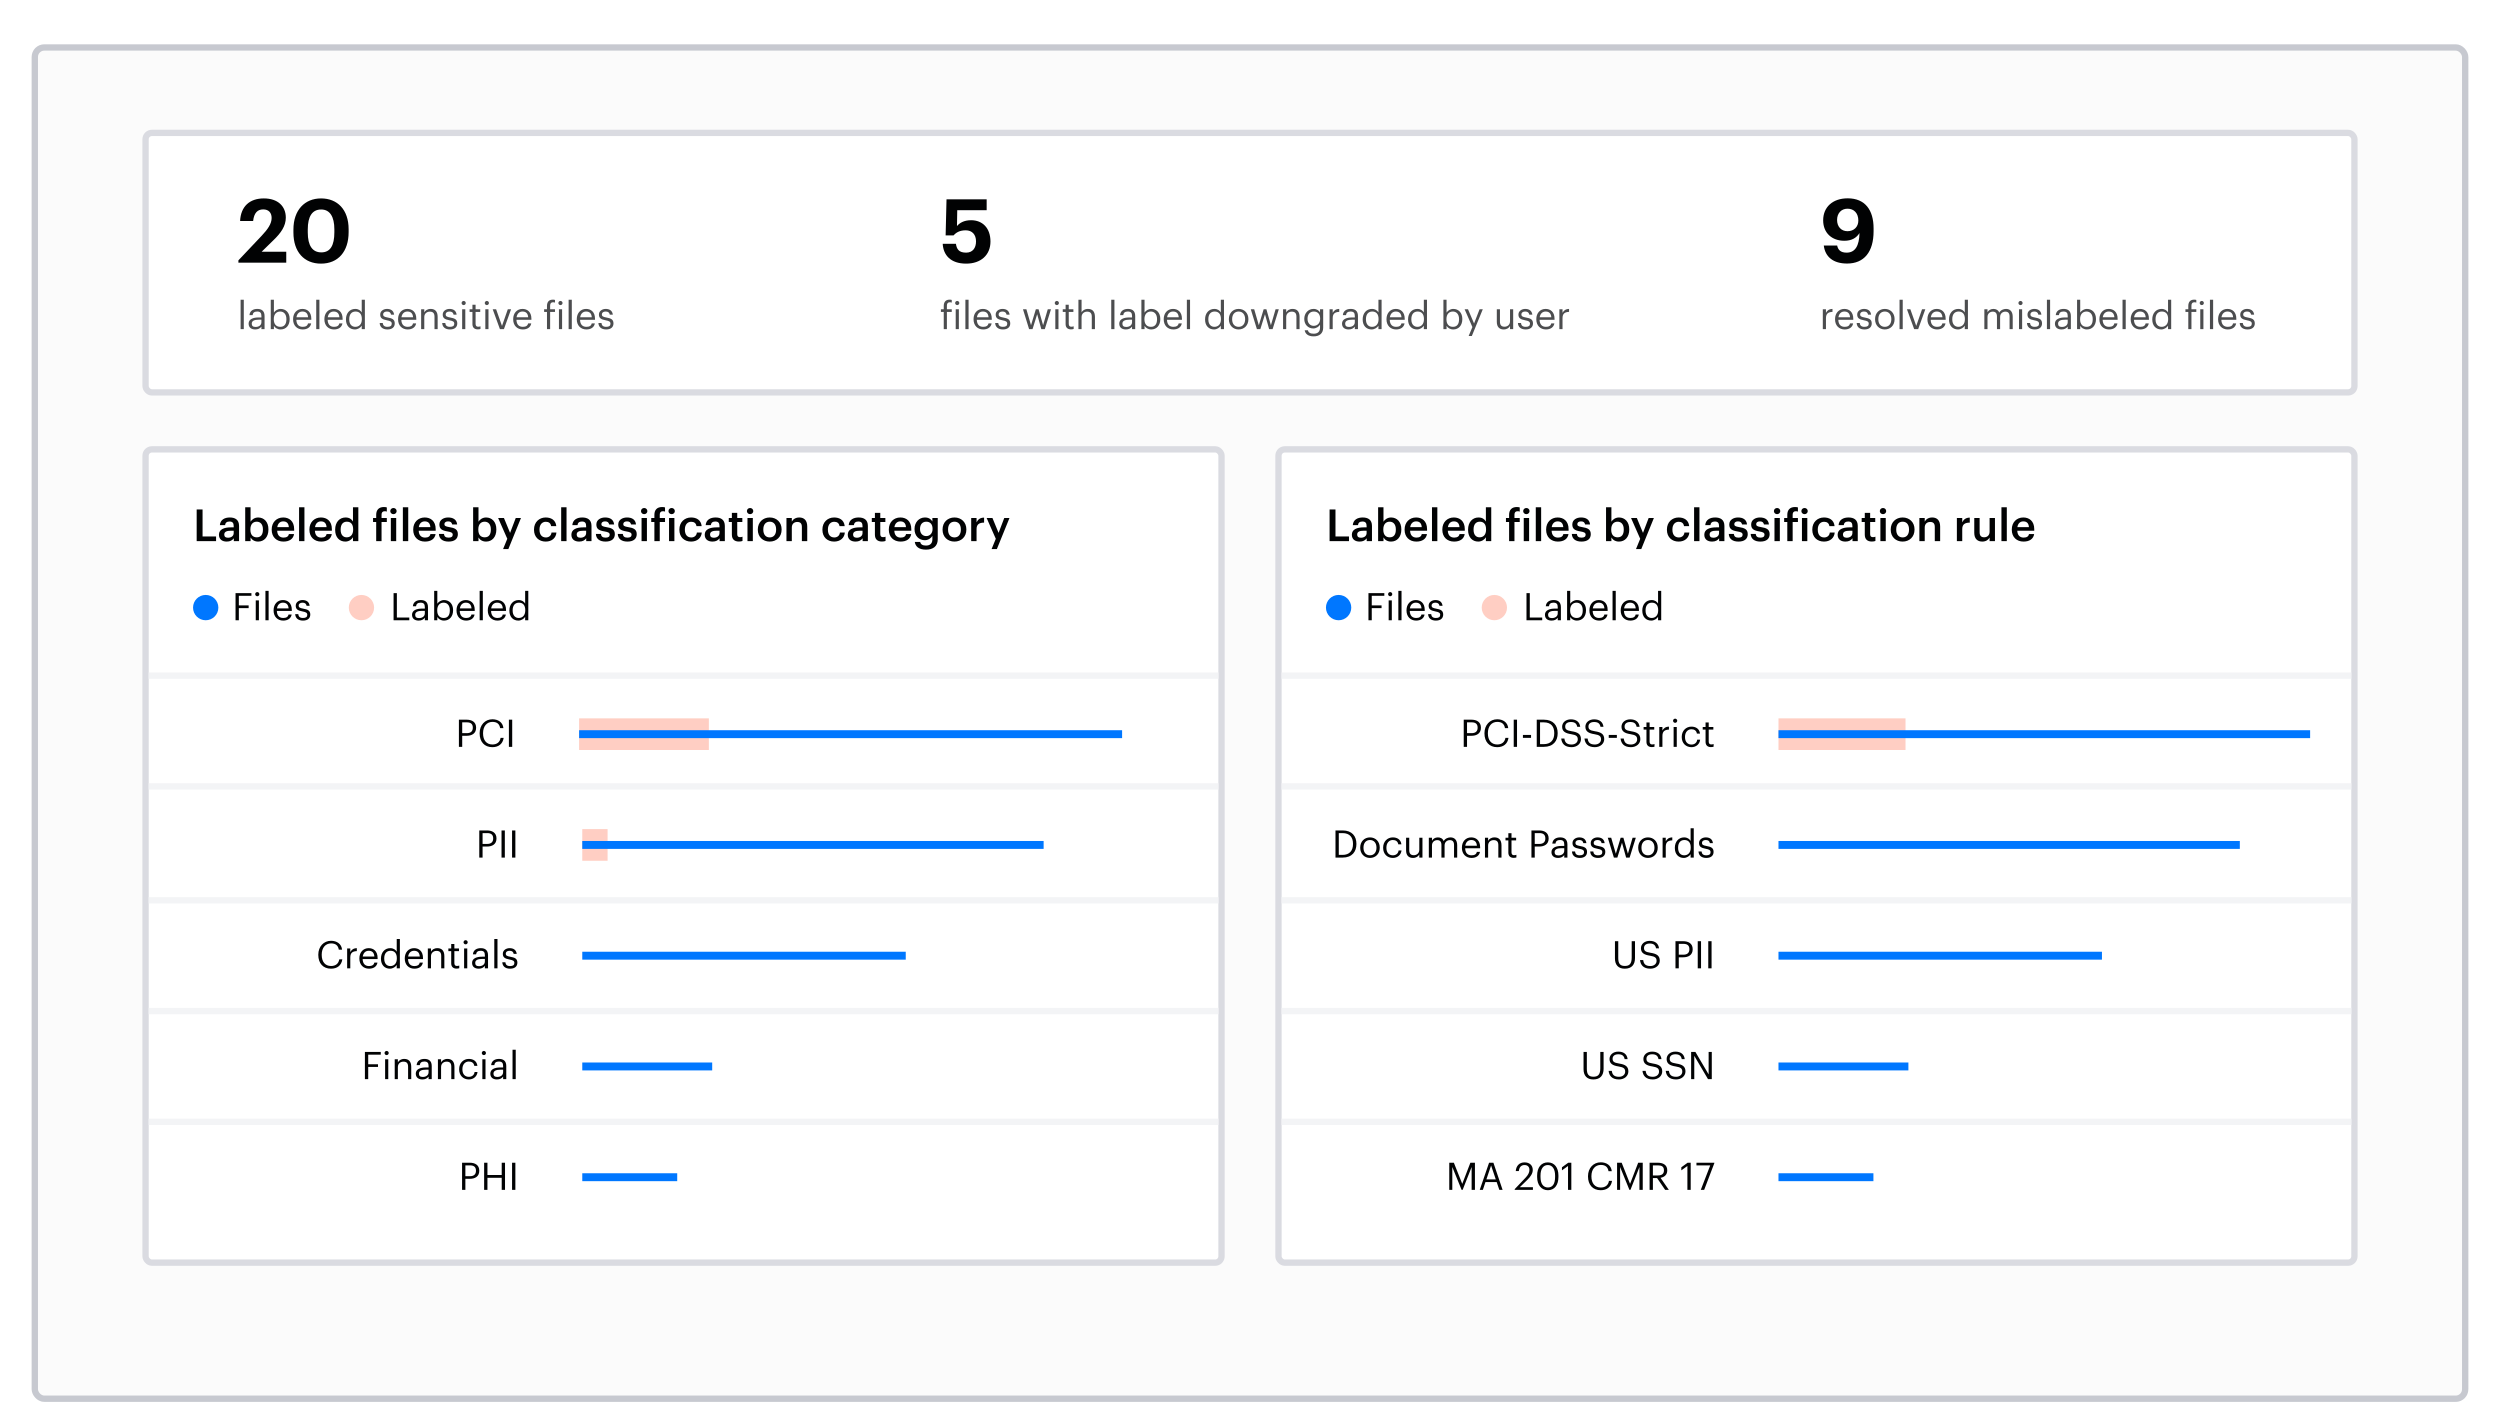 <svg width="790" height="449" viewBox="0 0 790 449" fill="none" xmlns="http://www.w3.org/2000/svg">
<g filter="url(#filter0_dd_8608_16611)">
<rect x="10" y="6" width="770" height="429" rx="4" fill="#FBFBFB"/>
<rect x="11" y="7" width="768" height="427" rx="3" stroke="#C7C9D0" stroke-width="2"/>
</g>
<rect x="46" y="42" width="698" height="82" rx="2" fill="white"/>
<rect x="46" y="42" width="698" height="82" rx="2" stroke="#DADBE1" stroke-width="2"/>
<path d="M75.336 83V82.272L82.672 74.516C84.604 72.472 85.836 70.708 85.836 68.888C85.836 67.236 84.912 66.172 83.176 66.172C81.412 66.172 80.292 67.208 79.984 69.84H75.868C76.092 65.22 78.892 62.7 83.372 62.7C87.796 62.7 90.316 65.164 90.316 68.776C90.316 71.436 88.776 73.62 86.452 75.86L82.672 79.556H90.456V83H75.336ZM101.429 83.308C96.109 83.308 92.721 79.612 92.721 73.48V72.528C92.721 66.368 96.305 62.7 101.457 62.7C106.609 62.7 110.165 66.228 110.165 72.444V73.368C110.165 79.5 106.833 83.308 101.429 83.308ZM101.541 79.752C104.369 79.752 105.657 77.596 105.657 73.396V72.5C105.657 68.468 104.257 66.2 101.485 66.2C98.685 66.2 97.257 68.356 97.257 72.5V73.452C97.257 77.652 98.741 79.752 101.541 79.752Z" fill="#010203"/>
<path d="M76.032 104V94.724H77.04V104H76.032ZM80.746 103.316C81.802 103.316 82.606 102.776 82.606 101.804V101.024H81.742C80.482 101.024 79.558 101.336 79.558 102.26C79.558 102.908 79.87 103.316 80.746 103.316ZM80.65 104.108C79.486 104.108 78.562 103.544 78.562 102.26C78.562 100.808 80.098 100.316 81.706 100.316H82.606V99.86C82.606 98.864 82.222 98.444 81.262 98.444C80.398 98.444 79.918 98.804 79.822 99.572H78.826C78.958 98.144 80.098 97.616 81.31 97.616C82.51 97.616 83.602 98.108 83.602 99.86V104H82.606V103.208C82.138 103.796 81.574 104.108 80.65 104.108ZM88.679 104.108C87.659 104.108 86.915 103.592 86.555 102.968V104H85.559V94.724H86.555V98.78C86.915 98.168 87.767 97.616 88.679 97.616C90.323 97.616 91.535 98.816 91.535 100.772V100.868C91.535 102.788 90.407 104.108 88.679 104.108ZM88.583 103.28C89.831 103.28 90.503 102.44 90.503 100.916V100.82C90.503 99.236 89.627 98.444 88.571 98.444C87.407 98.444 86.519 99.212 86.519 100.82V100.916C86.519 102.524 87.359 103.28 88.583 103.28ZM95.65 104.108C93.874 104.108 92.614 102.86 92.614 100.928V100.832C92.614 98.936 93.826 97.616 95.554 97.616C97.006 97.616 98.374 98.492 98.374 100.736V101.06H93.646C93.694 102.488 94.378 103.28 95.662 103.28C96.634 103.28 97.198 102.92 97.33 102.188H98.326C98.11 103.448 97.066 104.108 95.65 104.108ZM93.682 100.256H97.354C97.258 98.96 96.586 98.444 95.554 98.444C94.534 98.444 93.85 99.14 93.682 100.256ZM99.927 104V94.724H100.935V104H99.927ZM105.541 104.108C103.765 104.108 102.505 102.86 102.505 100.928V100.832C102.505 98.936 103.717 97.616 105.445 97.616C106.897 97.616 108.265 98.492 108.265 100.736V101.06H103.537C103.585 102.488 104.269 103.28 105.553 103.28C106.525 103.28 107.089 102.92 107.221 102.188H108.217C108.001 103.448 106.957 104.108 105.541 104.108ZM103.573 100.256H107.245C107.149 98.96 106.477 98.444 105.445 98.444C104.425 98.444 103.741 99.14 103.573 100.256ZM112.265 103.28C113.429 103.28 114.341 102.512 114.341 100.904V100.808C114.341 99.2 113.573 98.444 112.349 98.444C111.101 98.444 110.357 99.32 110.357 100.844V100.94C110.357 102.524 111.209 103.28 112.265 103.28ZM112.157 104.108C110.513 104.108 109.325 102.944 109.325 100.988V100.892C109.325 98.972 110.525 97.616 112.253 97.616C113.297 97.616 113.945 98.12 114.305 98.732V94.724H115.301V104H114.305V102.92C113.945 103.532 113.069 104.108 112.157 104.108ZM122.436 104.108C120.936 104.108 120.036 103.352 119.976 102.068H120.948C121.02 102.812 121.416 103.28 122.424 103.28C123.372 103.28 123.792 102.956 123.792 102.284C123.792 101.624 123.3 101.408 122.328 101.228C120.696 100.928 120.144 100.472 120.144 99.38C120.144 98.216 121.284 97.616 122.268 97.616C123.396 97.616 124.368 98.072 124.536 99.428H123.576C123.432 98.744 123.048 98.444 122.256 98.444C121.536 98.444 121.068 98.804 121.068 99.344C121.068 99.908 121.38 100.136 122.532 100.34C123.828 100.58 124.74 100.868 124.74 102.2C124.74 103.34 123.96 104.108 122.436 104.108ZM128.826 104.108C127.05 104.108 125.79 102.86 125.79 100.928V100.832C125.79 98.936 127.002 97.616 128.73 97.616C130.182 97.616 131.55 98.492 131.55 100.736V101.06H126.822C126.87 102.488 127.554 103.28 128.838 103.28C129.81 103.28 130.374 102.92 130.506 102.188H131.502C131.286 103.448 130.242 104.108 128.826 104.108ZM126.858 100.256H130.53C130.434 98.96 129.762 98.444 128.73 98.444C127.71 98.444 127.026 99.14 126.858 100.256ZM133.078 104V97.724H134.074V98.72C134.362 98.132 135.058 97.616 136.09 97.616C137.386 97.616 138.298 98.324 138.298 100.148V104H137.302V100.076C137.302 98.972 136.834 98.48 135.826 98.48C134.902 98.48 134.074 99.068 134.074 100.196V104H133.078ZM142.194 104.108C140.694 104.108 139.794 103.352 139.734 102.068H140.706C140.778 102.812 141.174 103.28 142.182 103.28C143.13 103.28 143.55 102.956 143.55 102.284C143.55 101.624 143.058 101.408 142.086 101.228C140.454 100.928 139.902 100.472 139.902 99.38C139.902 98.216 141.042 97.616 142.026 97.616C143.154 97.616 144.126 98.072 144.294 99.428H143.334C143.19 98.744 142.806 98.444 142.014 98.444C141.294 98.444 140.826 98.804 140.826 99.344C140.826 99.908 141.138 100.136 142.29 100.34C143.586 100.58 144.498 100.868 144.498 102.2C144.498 103.34 143.718 104.108 142.194 104.108ZM146.52 96.416C146.16 96.416 145.86 96.116 145.86 95.756C145.86 95.396 146.16 95.096 146.52 95.096C146.88 95.096 147.18 95.396 147.18 95.756C147.18 96.116 146.88 96.416 146.52 96.416ZM146.04 104V97.724H147.036V104H146.04ZM150.982 104.084C149.842 104.084 149.29 103.412 149.29 102.428V98.564H148.39V97.724H149.29V96.296H150.286V97.724H151.75V98.564H150.286V102.332C150.286 102.944 150.562 103.244 151.066 103.244C151.378 103.244 151.618 103.196 151.834 103.112V103.952C151.63 104.024 151.39 104.084 150.982 104.084ZM153.844 96.416C153.484 96.416 153.184 96.116 153.184 95.756C153.184 95.396 153.484 95.096 153.844 95.096C154.204 95.096 154.504 95.396 154.504 95.756C154.504 96.116 154.204 96.416 153.844 96.416ZM153.364 104V97.724H154.36V104H153.364ZM157.971 104L155.691 97.724H156.771L158.631 102.992L160.467 97.724H161.499L159.243 104H157.971ZM165.201 104.108C163.425 104.108 162.165 102.86 162.165 100.928V100.832C162.165 98.936 163.377 97.616 165.105 97.616C166.557 97.616 167.925 98.492 167.925 100.736V101.06H163.197C163.245 102.488 163.929 103.28 165.213 103.28C166.185 103.28 166.749 102.92 166.881 102.188H167.877C167.661 103.448 166.617 104.108 165.201 104.108ZM163.233 100.256H166.905C166.809 98.96 166.137 98.444 165.105 98.444C164.085 98.444 163.401 99.14 163.233 100.256ZM172.845 104V98.564H171.945V97.724H172.845V96.704C172.845 95.432 173.457 94.688 174.693 94.688C175.017 94.688 175.185 94.712 175.377 94.784V95.624C175.197 95.552 175.005 95.516 174.729 95.516C174.093 95.516 173.841 95.96 173.841 96.596V97.724H175.377V98.564H173.841V104H172.845ZM177.106 96.416C176.746 96.416 176.446 96.116 176.446 95.756C176.446 95.396 176.746 95.096 177.106 95.096C177.466 95.096 177.766 95.396 177.766 95.756C177.766 96.116 177.466 96.416 177.106 96.416ZM176.626 104V97.724H177.622V104H176.626ZM179.684 104V94.724H180.692V104H179.684ZM185.299 104.108C183.523 104.108 182.263 102.86 182.263 100.928V100.832C182.263 98.936 183.475 97.616 185.203 97.616C186.655 97.616 188.023 98.492 188.023 100.736V101.06H183.295C183.343 102.488 184.027 103.28 185.311 103.28C186.283 103.28 186.847 102.92 186.979 102.188H187.975C187.759 103.448 186.715 104.108 185.299 104.108ZM183.331 100.256H187.003C186.907 98.96 186.235 98.444 185.203 98.444C184.183 98.444 183.499 99.14 183.331 100.256ZM191.554 104.108C190.054 104.108 189.154 103.352 189.094 102.068H190.066C190.138 102.812 190.534 103.28 191.542 103.28C192.49 103.28 192.91 102.956 192.91 102.284C192.91 101.624 192.418 101.408 191.446 101.228C189.814 100.928 189.262 100.472 189.262 99.38C189.262 98.216 190.402 97.616 191.386 97.616C192.514 97.616 193.486 98.072 193.654 99.428H192.694C192.55 98.744 192.166 98.444 191.374 98.444C190.654 98.444 190.186 98.804 190.186 99.344C190.186 99.908 190.498 100.136 191.65 100.34C192.946 100.58 193.858 100.868 193.858 102.2C193.858 103.34 193.078 104.108 191.554 104.108Z" fill="#4C4D4F"/>
<path d="M305.316 83.308C300.388 83.308 298.092 80.62 297.896 77.036H302.068C302.32 78.716 302.992 79.836 305.288 79.836C307.332 79.836 308.424 78.408 308.424 76.28C308.424 74.124 307.192 72.78 305.176 72.78C303.3 72.78 302.152 73.452 301.34 74.376H298.82L299.1 62.98H311.784V66.424H302.488L302.404 71.436C303.188 70.484 304.588 69.588 306.856 69.588C310.496 69.588 312.988 72.08 312.988 76.336C312.988 80.592 309.936 83.308 305.316 83.308Z" fill="#010203"/>
<path d="M298.224 104V98.564H297.324V97.724H298.224V96.704C298.224 95.432 298.836 94.688 300.072 94.688C300.396 94.688 300.564 94.712 300.756 94.784V95.624C300.576 95.552 300.384 95.516 300.108 95.516C299.472 95.516 299.22 95.96 299.22 96.596V97.724H300.756V98.564H299.22V104H298.224ZM302.485 96.416C302.125 96.416 301.825 96.116 301.825 95.756C301.825 95.396 302.125 95.096 302.485 95.096C302.845 95.096 303.145 95.396 303.145 95.756C303.145 96.116 302.845 96.416 302.485 96.416ZM302.005 104V97.724H303.001V104H302.005ZM305.063 104V94.724H306.071V104H305.063ZM310.678 104.108C308.902 104.108 307.642 102.86 307.642 100.928V100.832C307.642 98.936 308.854 97.616 310.582 97.616C312.034 97.616 313.402 98.492 313.402 100.736V101.06H308.674C308.722 102.488 309.406 103.28 310.69 103.28C311.662 103.28 312.226 102.92 312.358 102.188H313.354C313.138 103.448 312.094 104.108 310.678 104.108ZM308.71 100.256H312.382C312.286 98.96 311.614 98.444 310.582 98.444C309.562 98.444 308.878 99.14 308.71 100.256ZM316.932 104.108C315.432 104.108 314.532 103.352 314.472 102.068H315.444C315.516 102.812 315.912 103.28 316.92 103.28C317.868 103.28 318.288 102.956 318.288 102.284C318.288 101.624 317.796 101.408 316.824 101.228C315.192 100.928 314.64 100.472 314.64 99.38C314.64 98.216 315.78 97.616 316.764 97.616C317.892 97.616 318.864 98.072 319.032 99.428H318.072C317.928 98.744 317.544 98.444 316.752 98.444C316.032 98.444 315.564 98.804 315.564 99.344C315.564 99.908 315.876 100.136 317.028 100.34C318.324 100.58 319.236 100.868 319.236 102.2C319.236 103.34 318.456 104.108 316.932 104.108ZM325.19 104L323.258 97.724H324.338L325.802 102.776L327.326 97.724H328.19L329.618 102.776L331.094 97.724H332.114L330.158 104H329.054L327.746 99.296L326.282 104H325.19ZM333.961 96.416C333.601 96.416 333.301 96.116 333.301 95.756C333.301 95.396 333.601 95.096 333.961 95.096C334.321 95.096 334.621 95.396 334.621 95.756C334.621 96.116 334.321 96.416 333.961 96.416ZM333.481 104V97.724H334.477V104H333.481ZM338.424 104.084C337.284 104.084 336.732 103.412 336.732 102.428V98.564H335.832V97.724H336.732V96.296H337.728V97.724H339.192V98.564H337.728V102.332C337.728 102.944 338.004 103.244 338.508 103.244C338.82 103.244 339.06 103.196 339.276 103.112V103.952C339.072 104.024 338.832 104.084 338.424 104.084ZM340.781 104V94.724H341.777V98.72C342.065 98.132 342.761 97.616 343.793 97.616C345.089 97.616 346.001 98.324 346.001 100.148V104H345.005V100.076C345.005 98.972 344.537 98.48 343.529 98.48C342.605 98.48 341.777 99.068 341.777 100.196V104H340.781ZM351.153 104V94.724H352.161V104H351.153ZM355.867 103.316C356.923 103.316 357.727 102.776 357.727 101.804V101.024H356.863C355.603 101.024 354.679 101.336 354.679 102.26C354.679 102.908 354.991 103.316 355.867 103.316ZM355.771 104.108C354.607 104.108 353.683 103.544 353.683 102.26C353.683 100.808 355.219 100.316 356.827 100.316H357.727V99.86C357.727 98.864 357.343 98.444 356.383 98.444C355.519 98.444 355.039 98.804 354.943 99.572H353.947C354.079 98.144 355.219 97.616 356.431 97.616C357.631 97.616 358.723 98.108 358.723 99.86V104H357.727V103.208C357.259 103.796 356.695 104.108 355.771 104.108ZM363.8 104.108C362.78 104.108 362.036 103.592 361.676 102.968V104H360.68V94.724H361.676V98.78C362.036 98.168 362.888 97.616 363.8 97.616C365.444 97.616 366.656 98.816 366.656 100.772V100.868C366.656 102.788 365.528 104.108 363.8 104.108ZM363.704 103.28C364.952 103.28 365.624 102.44 365.624 100.916V100.82C365.624 99.236 364.748 98.444 363.692 98.444C362.528 98.444 361.64 99.212 361.64 100.82V100.916C361.64 102.524 362.48 103.28 363.704 103.28ZM370.771 104.108C368.995 104.108 367.735 102.86 367.735 100.928V100.832C367.735 98.936 368.947 97.616 370.675 97.616C372.127 97.616 373.495 98.492 373.495 100.736V101.06H368.767C368.815 102.488 369.499 103.28 370.783 103.28C371.755 103.28 372.319 102.92 372.451 102.188H373.447C373.231 103.448 372.187 104.108 370.771 104.108ZM368.803 100.256H372.475C372.379 98.96 371.707 98.444 370.675 98.444C369.655 98.444 368.971 99.14 368.803 100.256ZM375.048 104V94.724H376.056V104H375.048ZM383.742 103.28C384.906 103.28 385.818 102.512 385.818 100.904V100.808C385.818 99.2 385.05 98.444 383.826 98.444C382.578 98.444 381.834 99.32 381.834 100.844V100.94C381.834 102.524 382.686 103.28 383.742 103.28ZM383.634 104.108C381.99 104.108 380.802 102.944 380.802 100.988V100.892C380.802 98.972 382.002 97.616 383.73 97.616C384.774 97.616 385.422 98.12 385.782 98.732V94.724H386.778V104H385.782V102.92C385.422 103.532 384.546 104.108 383.634 104.108ZM391.397 104.108C389.609 104.108 388.325 102.752 388.325 100.916V100.82C388.325 98.936 389.633 97.616 391.409 97.616C393.185 97.616 394.493 98.924 394.493 100.808V100.904C394.493 102.8 393.185 104.108 391.397 104.108ZM391.409 103.28C392.669 103.28 393.461 102.332 393.461 100.916V100.832C393.461 99.38 392.657 98.444 391.409 98.444C390.149 98.444 389.357 99.38 389.357 100.82V100.916C389.357 102.344 390.137 103.28 391.409 103.28ZM397.178 104L395.246 97.724H396.326L397.79 102.776L399.314 97.724H400.178L401.606 102.776L403.082 97.724H404.102L402.146 104H401.042L399.734 99.296L398.27 104H397.178ZM405.446 104V97.724H406.442V98.72C406.73 98.132 407.426 97.616 408.458 97.616C409.754 97.616 410.666 98.324 410.666 100.148V104H409.67V100.076C409.67 98.972 409.202 98.48 408.194 98.48C407.27 98.48 406.442 99.068 406.442 100.196V104H405.446ZM415.113 102.968C416.277 102.968 417.165 102.152 417.165 100.748V100.664C417.165 99.26 416.397 98.444 415.173 98.444C413.925 98.444 413.181 99.368 413.181 100.688V100.784C413.181 102.152 414.057 102.968 415.113 102.968ZM415.125 106.292C413.265 106.292 412.449 105.416 412.281 104.36H413.301C413.445 105.08 414.045 105.452 415.113 105.452C416.349 105.452 417.129 104.864 417.129 103.52V102.608C416.769 103.22 415.917 103.796 415.005 103.796C413.361 103.796 412.149 102.548 412.149 100.82V100.736C412.149 99.032 413.349 97.616 415.077 97.616C416.121 97.616 416.769 98.12 417.129 98.732V97.724H418.125V103.58C418.113 105.404 416.877 106.292 415.125 106.292ZM420.141 104V97.724H421.137V98.852C421.533 98.144 422.073 97.652 423.201 97.616V98.552C421.941 98.612 421.137 99.008 421.137 100.556V104H420.141ZM426.262 103.316C427.318 103.316 428.122 102.776 428.122 101.804V101.024H427.258C425.998 101.024 425.074 101.336 425.074 102.26C425.074 102.908 425.386 103.316 426.262 103.316ZM426.166 104.108C425.002 104.108 424.078 103.544 424.078 102.26C424.078 100.808 425.614 100.316 427.222 100.316H428.122V99.86C428.122 98.864 427.738 98.444 426.778 98.444C425.914 98.444 425.434 98.804 425.338 99.572H424.342C424.474 98.144 425.614 97.616 426.826 97.616C428.026 97.616 429.118 98.108 429.118 99.86V104H428.122V103.208C427.654 103.796 427.09 104.108 426.166 104.108ZM433.546 103.28C434.71 103.28 435.622 102.512 435.622 100.904V100.808C435.622 99.2 434.854 98.444 433.63 98.444C432.382 98.444 431.638 99.32 431.638 100.844V100.94C431.638 102.524 432.49 103.28 433.546 103.28ZM433.438 104.108C431.794 104.108 430.606 102.944 430.606 100.988V100.892C430.606 98.972 431.806 97.616 433.534 97.616C434.578 97.616 435.226 98.12 435.586 98.732V94.724H436.582V104H435.586V102.92C435.226 103.532 434.35 104.108 433.438 104.108ZM441.166 104.108C439.39 104.108 438.13 102.86 438.13 100.928V100.832C438.13 98.936 439.342 97.616 441.07 97.616C442.522 97.616 443.89 98.492 443.89 100.736V101.06H439.162C439.21 102.488 439.894 103.28 441.178 103.28C442.15 103.28 442.714 102.92 442.846 102.188H443.842C443.626 103.448 442.582 104.108 441.166 104.108ZM439.198 100.256H442.87C442.774 98.96 442.102 98.444 441.07 98.444C440.05 98.444 439.366 99.14 439.198 100.256ZM447.89 103.28C449.054 103.28 449.966 102.512 449.966 100.904V100.808C449.966 99.2 449.198 98.444 447.974 98.444C446.726 98.444 445.982 99.32 445.982 100.844V100.94C445.982 102.524 446.834 103.28 447.89 103.28ZM447.782 104.108C446.138 104.108 444.95 102.944 444.95 100.988V100.892C444.95 98.972 446.15 97.616 447.878 97.616C448.922 97.616 449.57 98.12 449.93 98.732V94.724H450.926V104H449.93V102.92C449.57 103.532 448.694 104.108 447.782 104.108ZM459.237 104.108C458.217 104.108 457.473 103.592 457.113 102.968V104H456.117V94.724H457.113V98.78C457.473 98.168 458.325 97.616 459.237 97.616C460.881 97.616 462.093 98.816 462.093 100.772V100.868C462.093 102.788 460.965 104.108 459.237 104.108ZM459.141 103.28C460.389 103.28 461.061 102.44 461.061 100.916V100.82C461.061 99.236 460.185 98.444 459.129 98.444C457.965 98.444 457.077 99.212 457.077 100.82V100.916C457.077 102.524 457.917 103.28 459.141 103.28ZM464.088 106.184L465.276 103.352L462.816 97.724H463.884L465.804 102.224L467.544 97.724H468.564L465.096 106.184H464.088ZM475.175 104.108C473.927 104.108 472.991 103.424 472.991 101.696V97.724H473.987V101.648C473.987 102.752 474.455 103.244 475.439 103.244C476.327 103.244 477.167 102.656 477.167 101.528V97.724H478.163V104H477.167V103.004C476.879 103.592 476.183 104.108 475.175 104.108ZM482.12 104.108C480.62 104.108 479.72 103.352 479.66 102.068H480.632C480.704 102.812 481.1 103.28 482.108 103.28C483.056 103.28 483.476 102.956 483.476 102.284C483.476 101.624 482.984 101.408 482.012 101.228C480.38 100.928 479.828 100.472 479.828 99.38C479.828 98.216 480.968 97.616 481.952 97.616C483.08 97.616 484.052 98.072 484.22 99.428H483.26C483.116 98.744 482.732 98.444 481.94 98.444C481.22 98.444 480.752 98.804 480.752 99.344C480.752 99.908 481.064 100.136 482.216 100.34C483.512 100.58 484.424 100.868 484.424 102.2C484.424 103.34 483.644 104.108 482.12 104.108ZM488.51 104.108C486.734 104.108 485.474 102.86 485.474 100.928V100.832C485.474 98.936 486.686 97.616 488.414 97.616C489.866 97.616 491.234 98.492 491.234 100.736V101.06H486.506C486.554 102.488 487.238 103.28 488.522 103.28C489.494 103.28 490.058 102.92 490.19 102.188H491.186C490.97 103.448 489.926 104.108 488.51 104.108ZM486.542 100.256H490.214C490.118 98.96 489.446 98.444 488.414 98.444C487.394 98.444 486.71 99.14 486.542 100.256ZM492.762 104V97.724H493.758V98.852C494.154 98.144 494.694 97.652 495.822 97.616V98.552C494.562 98.612 493.758 99.008 493.758 100.556V104H492.762Z" fill="#4C4D4F"/>
<path d="M583.82 73.06C585.864 73.06 587.236 71.66 587.236 69.7C587.236 67.376 585.864 65.948 583.82 65.948C581.832 65.948 580.516 67.404 580.516 69.504C580.516 71.604 581.804 73.06 583.82 73.06ZM583.68 83.28C579.34 83.28 576.764 81.208 576.316 77.596H580.544C580.824 78.968 581.636 79.836 583.54 79.836C586.2 79.836 587.516 77.736 587.6 73.648C586.676 75.104 585.22 76.084 582.812 76.084C578.948 76.084 576.12 73.676 576.12 69.616C576.12 65.472 579.088 62.672 583.876 62.672C589.392 62.672 592.052 66.396 592.052 72.164V73.06C592.052 79.612 589.056 83.28 583.68 83.28Z" fill="#010203"/>
<path d="M576.008 104V97.724H577.004V98.852C577.4 98.144 577.94 97.652 579.068 97.616V98.552C577.808 98.612 577.004 99.008 577.004 100.556V104H576.008ZM582.912 104.108C581.136 104.108 579.876 102.86 579.876 100.928V100.832C579.876 98.936 581.088 97.616 582.816 97.616C584.268 97.616 585.636 98.492 585.636 100.736V101.06H580.908C580.956 102.488 581.64 103.28 582.924 103.28C583.896 103.28 584.46 102.92 584.592 102.188H585.588C585.372 103.448 584.328 104.108 582.912 104.108ZM580.944 100.256H584.616C584.52 98.96 583.848 98.444 582.816 98.444C581.796 98.444 581.112 99.14 580.944 100.256ZM589.167 104.108C587.667 104.108 586.767 103.352 586.707 102.068H587.679C587.751 102.812 588.147 103.28 589.155 103.28C590.103 103.28 590.523 102.956 590.523 102.284C590.523 101.624 590.031 101.408 589.059 101.228C587.427 100.928 586.875 100.472 586.875 99.38C586.875 98.216 588.015 97.616 588.999 97.616C590.127 97.616 591.099 98.072 591.267 99.428H590.307C590.163 98.744 589.779 98.444 588.987 98.444C588.267 98.444 587.799 98.804 587.799 99.344C587.799 99.908 588.111 100.136 589.263 100.34C590.559 100.58 591.471 100.868 591.471 102.2C591.471 103.34 590.691 104.108 589.167 104.108ZM595.592 104.108C593.804 104.108 592.52 102.752 592.52 100.916V100.82C592.52 98.936 593.828 97.616 595.604 97.616C597.38 97.616 598.688 98.924 598.688 100.808V100.904C598.688 102.8 597.38 104.108 595.592 104.108ZM595.604 103.28C596.864 103.28 597.656 102.332 597.656 100.916V100.832C597.656 99.38 596.852 98.444 595.604 98.444C594.344 98.444 593.552 99.38 593.552 100.82V100.916C593.552 102.344 594.332 103.28 595.604 103.28ZM600.255 104V94.724H601.263V104H600.255ZM604.873 104L602.593 97.724H603.673L605.533 102.992L607.369 97.724H608.401L606.145 104H604.873ZM612.103 104.108C610.327 104.108 609.067 102.86 609.067 100.928V100.832C609.067 98.936 610.279 97.616 612.007 97.616C613.459 97.616 614.827 98.492 614.827 100.736V101.06H610.099C610.147 102.488 610.831 103.28 612.115 103.28C613.087 103.28 613.651 102.92 613.783 102.188H614.779C614.563 103.448 613.519 104.108 612.103 104.108ZM610.135 100.256H613.807C613.711 98.96 613.039 98.444 612.007 98.444C610.987 98.444 610.303 99.14 610.135 100.256ZM618.828 103.28C619.992 103.28 620.904 102.512 620.904 100.904V100.808C620.904 99.2 620.136 98.444 618.912 98.444C617.664 98.444 616.92 99.32 616.92 100.844V100.94C616.92 102.524 617.772 103.28 618.828 103.28ZM618.72 104.108C617.076 104.108 615.888 102.944 615.888 100.988V100.892C615.888 98.972 617.088 97.616 618.816 97.616C619.86 97.616 620.508 98.12 620.868 98.732V94.724H621.864V104H620.868V102.92C620.508 103.532 619.632 104.108 618.72 104.108ZM627.055 104V97.724H628.051V98.684C628.339 98.096 629.023 97.616 629.923 97.616C630.727 97.616 631.435 97.952 631.759 98.792C632.191 97.976 633.127 97.616 633.907 97.616C635.035 97.616 636.019 98.288 636.019 100.112V104H635.023V100.04C635.023 98.936 634.555 98.48 633.691 98.48C632.875 98.48 632.035 99.032 632.035 100.16V104H631.039V100.04C631.039 98.936 630.571 98.48 629.707 98.48C628.891 98.48 628.051 99.032 628.051 100.16V104H627.055ZM638.481 96.416C638.121 96.416 637.821 96.116 637.821 95.756C637.821 95.396 638.121 95.096 638.481 95.096C638.841 95.096 639.141 95.396 639.141 95.756C639.141 96.116 638.841 96.416 638.481 96.416ZM638.001 104V97.724H638.997V104H638.001ZM642.979 104.108C641.479 104.108 640.579 103.352 640.519 102.068H641.491C641.563 102.812 641.959 103.28 642.967 103.28C643.915 103.28 644.335 102.956 644.335 102.284C644.335 101.624 643.843 101.408 642.871 101.228C641.239 100.928 640.687 100.472 640.687 99.38C640.687 98.216 641.827 97.616 642.811 97.616C643.939 97.616 644.911 98.072 645.079 99.428H644.119C643.975 98.744 643.591 98.444 642.799 98.444C642.079 98.444 641.611 98.804 641.611 99.344C641.611 99.908 641.923 100.136 643.075 100.34C644.371 100.58 645.283 100.868 645.283 102.2C645.283 103.34 644.503 104.108 642.979 104.108ZM646.825 104V94.724H647.833V104H646.825ZM651.539 103.316C652.595 103.316 653.399 102.776 653.399 101.804V101.024H652.535C651.275 101.024 650.351 101.336 650.351 102.26C650.351 102.908 650.663 103.316 651.539 103.316ZM651.443 104.108C650.279 104.108 649.355 103.544 649.355 102.26C649.355 100.808 650.891 100.316 652.499 100.316H653.399V99.86C653.399 98.864 653.015 98.444 652.055 98.444C651.191 98.444 650.711 98.804 650.615 99.572H649.619C649.751 98.144 650.891 97.616 652.103 97.616C653.303 97.616 654.395 98.108 654.395 99.86V104H653.399V103.208C652.931 103.796 652.367 104.108 651.443 104.108ZM659.472 104.108C658.452 104.108 657.708 103.592 657.348 102.968V104H656.352V94.724H657.348V98.78C657.708 98.168 658.56 97.616 659.472 97.616C661.116 97.616 662.328 98.816 662.328 100.772V100.868C662.328 102.788 661.2 104.108 659.472 104.108ZM659.376 103.28C660.624 103.28 661.296 102.44 661.296 100.916V100.82C661.296 99.236 660.42 98.444 659.364 98.444C658.2 98.444 657.312 99.212 657.312 100.82V100.916C657.312 102.524 658.152 103.28 659.376 103.28ZM666.443 104.108C664.667 104.108 663.407 102.86 663.407 100.928V100.832C663.407 98.936 664.619 97.616 666.347 97.616C667.799 97.616 669.167 98.492 669.167 100.736V101.06H664.439C664.487 102.488 665.171 103.28 666.455 103.28C667.427 103.28 667.991 102.92 668.123 102.188H669.119C668.903 103.448 667.859 104.108 666.443 104.108ZM664.475 100.256H668.147C668.051 98.96 667.379 98.444 666.347 98.444C665.327 98.444 664.643 99.14 664.475 100.256ZM670.72 104V94.724H671.728V104H670.72ZM676.334 104.108C674.558 104.108 673.298 102.86 673.298 100.928V100.832C673.298 98.936 674.51 97.616 676.238 97.616C677.69 97.616 679.058 98.492 679.058 100.736V101.06H674.33C674.378 102.488 675.062 103.28 676.346 103.28C677.318 103.28 677.882 102.92 678.014 102.188H679.01C678.794 103.448 677.75 104.108 676.334 104.108ZM674.366 100.256H678.038C677.942 98.96 677.27 98.444 676.238 98.444C675.218 98.444 674.534 99.14 674.366 100.256ZM683.058 103.28C684.222 103.28 685.134 102.512 685.134 100.904V100.808C685.134 99.2 684.366 98.444 683.142 98.444C681.894 98.444 681.15 99.32 681.15 100.844V100.94C681.15 102.524 682.002 103.28 683.058 103.28ZM682.95 104.108C681.306 104.108 680.118 102.944 680.118 100.988V100.892C680.118 98.972 681.318 97.616 683.046 97.616C684.09 97.616 684.738 98.12 685.098 98.732V94.724H686.094V104H685.098V102.92C684.738 103.532 683.862 104.108 682.95 104.108ZM691.501 104V98.564H690.601V97.724H691.501V96.704C691.501 95.432 692.113 94.688 693.349 94.688C693.673 94.688 693.841 94.712 694.033 94.784V95.624C693.853 95.552 693.661 95.516 693.385 95.516C692.749 95.516 692.497 95.96 692.497 96.596V97.724H694.033V98.564H692.497V104H691.501ZM695.762 96.416C695.402 96.416 695.102 96.116 695.102 95.756C695.102 95.396 695.402 95.096 695.762 95.096C696.122 95.096 696.422 95.396 696.422 95.756C696.422 96.116 696.122 96.416 695.762 96.416ZM695.282 104V97.724H696.278V104H695.282ZM698.341 104V94.724H699.349V104H698.341ZM703.955 104.108C702.179 104.108 700.919 102.86 700.919 100.928V100.832C700.919 98.936 702.131 97.616 703.859 97.616C705.311 97.616 706.679 98.492 706.679 100.736V101.06H701.951C701.999 102.488 702.683 103.28 703.967 103.28C704.939 103.28 705.503 102.92 705.635 102.188H706.631C706.415 103.448 705.371 104.108 703.955 104.108ZM701.987 100.256H705.659C705.563 98.96 704.891 98.444 703.859 98.444C702.839 98.444 702.155 99.14 701.987 100.256ZM710.21 104.108C708.71 104.108 707.81 103.352 707.75 102.068H708.722C708.794 102.812 709.19 103.28 710.198 103.28C711.146 103.28 711.566 102.956 711.566 102.284C711.566 101.624 711.074 101.408 710.102 101.228C708.47 100.928 707.918 100.472 707.918 99.38C707.918 98.216 709.058 97.616 710.042 97.616C711.17 97.616 712.142 98.072 712.31 99.428H711.35C711.206 98.744 710.822 98.444 710.03 98.444C709.31 98.444 708.842 98.804 708.842 99.344C708.842 99.908 709.154 100.136 710.306 100.34C711.602 100.58 712.514 100.868 712.514 102.2C712.514 103.34 711.734 104.108 710.21 104.108Z" fill="#4C4D4F"/>
<rect x="46" y="142" width="340" height="257" rx="2" fill="white"/>
<rect x="46" y="142" width="340" height="257" rx="2" stroke="#DADBE1" stroke-width="2"/>
<circle cx="65" cy="192" r="4" fill="#0077FF"/>
<path d="M74.432 196V187.42H79.448V188.272H75.476V191.308H78.572V192.16H75.476V196H74.432ZM81.297 188.416C80.937 188.416 80.637 188.116 80.637 187.756C80.637 187.396 80.937 187.096 81.297 187.096C81.657 187.096 81.957 187.396 81.957 187.756C81.957 188.116 81.657 188.416 81.297 188.416ZM80.817 196V189.724H81.813V196H80.817ZM83.876 196V186.724H84.884V196H83.876ZM89.49 196.108C87.714 196.108 86.454 194.86 86.454 192.928V192.832C86.454 190.936 87.666 189.616 89.394 189.616C90.846 189.616 92.214 190.492 92.214 192.736V193.06H87.486C87.534 194.488 88.218 195.28 89.502 195.28C90.474 195.28 91.038 194.92 91.17 194.188H92.166C91.95 195.448 90.906 196.108 89.49 196.108ZM87.522 192.256H91.194C91.098 190.96 90.426 190.444 89.394 190.444C88.374 190.444 87.69 191.14 87.522 192.256ZM95.745 196.108C94.245 196.108 93.345 195.352 93.285 194.068H94.257C94.329 194.812 94.725 195.28 95.733 195.28C96.681 195.28 97.101 194.956 97.101 194.284C97.101 193.624 96.609 193.408 95.637 193.228C94.005 192.928 93.453 192.472 93.453 191.38C93.453 190.216 94.593 189.616 95.577 189.616C96.705 189.616 97.677 190.072 97.845 191.428H96.885C96.741 190.744 96.357 190.444 95.565 190.444C94.845 190.444 94.377 190.804 94.377 191.344C94.377 191.908 94.689 192.136 95.841 192.34C97.137 192.58 98.049 192.868 98.049 194.2C98.049 195.34 97.269 196.108 95.745 196.108Z" fill="#010203"/>
<circle cx="114.219" cy="192" r="4" fill="#FF8469" fill-opacity="0.4"/>
<path d="M124.369 196V187.42H125.413V195.148H129.337V196H124.369ZM132.387 195.316C133.443 195.316 134.247 194.776 134.247 193.804V193.024H133.383C132.123 193.024 131.199 193.336 131.199 194.26C131.199 194.908 131.511 195.316 132.387 195.316ZM132.291 196.108C131.127 196.108 130.203 195.544 130.203 194.26C130.203 192.808 131.739 192.316 133.347 192.316H134.247V191.86C134.247 190.864 133.863 190.444 132.903 190.444C132.039 190.444 131.559 190.804 131.463 191.572H130.467C130.599 190.144 131.739 189.616 132.951 189.616C134.151 189.616 135.243 190.108 135.243 191.86V196H134.247V195.208C133.779 195.796 133.215 196.108 132.291 196.108ZM140.319 196.108C139.299 196.108 138.555 195.592 138.195 194.968V196H137.199V186.724H138.195V190.78C138.555 190.168 139.407 189.616 140.319 189.616C141.963 189.616 143.175 190.816 143.175 192.772V192.868C143.175 194.788 142.047 196.108 140.319 196.108ZM140.223 195.28C141.471 195.28 142.143 194.44 142.143 192.916V192.82C142.143 191.236 141.267 190.444 140.211 190.444C139.047 190.444 138.159 191.212 138.159 192.82V192.916C138.159 194.524 138.999 195.28 140.223 195.28ZM147.291 196.108C145.515 196.108 144.255 194.86 144.255 192.928V192.832C144.255 190.936 145.467 189.616 147.195 189.616C148.647 189.616 150.015 190.492 150.015 192.736V193.06H145.287C145.335 194.488 146.019 195.28 147.303 195.28C148.275 195.28 148.839 194.92 148.971 194.188H149.967C149.751 195.448 148.707 196.108 147.291 196.108ZM145.323 192.256H148.995C148.899 190.96 148.227 190.444 147.195 190.444C146.175 190.444 145.491 191.14 145.323 192.256ZM151.567 196V186.724H152.575V196H151.567ZM157.181 196.108C155.405 196.108 154.145 194.86 154.145 192.928V192.832C154.145 190.936 155.357 189.616 157.085 189.616C158.537 189.616 159.905 190.492 159.905 192.736V193.06H155.177C155.225 194.488 155.909 195.28 157.193 195.28C158.165 195.28 158.729 194.92 158.861 194.188H159.857C159.641 195.448 158.597 196.108 157.181 196.108ZM155.213 192.256H158.885C158.789 190.96 158.117 190.444 157.085 190.444C156.065 190.444 155.381 191.14 155.213 192.256ZM163.906 195.28C165.07 195.28 165.982 194.512 165.982 192.904V192.808C165.982 191.2 165.214 190.444 163.99 190.444C162.742 190.444 161.998 191.32 161.998 192.844V192.94C161.998 194.524 162.85 195.28 163.906 195.28ZM163.798 196.108C162.154 196.108 160.966 194.944 160.966 192.988V192.892C160.966 190.972 162.166 189.616 163.894 189.616C164.938 189.616 165.586 190.12 165.946 190.732V186.724H166.942V196H165.946V194.92C165.586 195.532 164.71 196.108 163.798 196.108Z" fill="#010203"/>
<path d="M62.148 171V160.99H64.01V169.516H68.28V171H62.148ZM72.043 169.922C73.079 169.922 73.849 169.376 73.849 168.438V167.71H72.981C71.693 167.71 70.867 168.004 70.867 168.9C70.867 169.516 71.203 169.922 72.043 169.922ZM71.637 171.14C70.293 171.14 69.187 170.496 69.187 168.97C69.187 167.262 70.839 166.646 72.939 166.646H73.849V166.268C73.849 165.288 73.513 164.798 72.519 164.798C71.637 164.798 71.203 165.218 71.119 165.946H69.481C69.621 164.238 70.979 163.524 72.617 163.524C74.255 163.524 75.543 164.196 75.543 166.198V171H73.877V170.104C73.401 170.734 72.757 171.14 71.637 171.14ZM81.573 171.14C80.411 171.14 79.571 170.566 79.179 169.824V171H77.485V160.29H79.179V164.854C79.585 164.154 80.495 163.524 81.573 163.524C83.407 163.524 84.821 164.882 84.821 167.248V167.36C84.821 169.712 83.463 171.14 81.573 171.14ZM81.153 169.796C82.399 169.796 83.085 168.956 83.085 167.388V167.276C83.085 165.652 82.245 164.854 81.139 164.854C79.963 164.854 79.123 165.652 79.123 167.276V167.388C79.123 169.026 79.921 169.796 81.153 169.796ZM89.564 171.14C87.408 171.14 85.854 169.726 85.854 167.416V167.304C85.854 165.036 87.408 163.524 89.494 163.524C91.314 163.524 92.952 164.602 92.952 167.22V167.71H87.59C87.646 169.096 88.346 169.88 89.606 169.88C90.628 169.88 91.16 169.474 91.286 168.76H92.924C92.686 170.3 91.44 171.14 89.564 171.14ZM87.618 166.576H91.272C91.188 165.316 90.544 164.756 89.494 164.756C88.472 164.756 87.786 165.442 87.618 166.576ZM94.507 171V160.29H96.201V171H94.507ZM101.486 171.14C99.33 171.14 97.776 169.726 97.776 167.416V167.304C97.776 165.036 99.33 163.524 101.416 163.524C103.236 163.524 104.874 164.602 104.874 167.22V167.71H99.512C99.568 169.096 100.268 169.88 101.528 169.88C102.55 169.88 103.082 169.474 103.208 168.76H104.846C104.608 170.3 103.362 171.14 101.486 171.14ZM99.54 166.576H103.194C103.11 165.316 102.466 164.756 101.416 164.756C100.394 164.756 99.708 165.442 99.54 166.576ZM109.551 169.796C110.727 169.796 111.595 169.012 111.595 167.374V167.262C111.595 165.652 110.853 164.854 109.621 164.854C108.375 164.854 107.647 165.722 107.647 167.304V167.416C107.647 169.026 108.459 169.796 109.551 169.796ZM109.131 171.14C107.297 171.14 105.911 169.838 105.911 167.458V167.346C105.911 165.008 107.297 163.524 109.201 163.524C110.391 163.524 111.133 164.07 111.539 164.798V160.29H113.233V171H111.539V169.768C111.147 170.496 110.209 171.14 109.131 171.14ZM118.876 171V164.952H117.882V163.678H118.876V162.698C118.876 161.088 119.758 160.22 121.312 160.22C121.732 160.22 121.97 160.262 122.236 160.346V161.662C122.04 161.578 121.83 161.55 121.522 161.55C120.85 161.55 120.57 161.998 120.57 162.628V163.678H122.236V164.952H120.57V171H118.876ZM124.331 162.474C123.771 162.474 123.323 162.054 123.323 161.508C123.323 160.948 123.771 160.528 124.331 160.528C124.891 160.528 125.339 160.948 125.339 161.508C125.339 162.054 124.891 162.474 124.331 162.474ZM123.505 171V163.678H125.199V171H123.505ZM127.306 171V160.29H129V171H127.306ZM134.285 171.14C132.129 171.14 130.575 169.726 130.575 167.416V167.304C130.575 165.036 132.129 163.524 134.215 163.524C136.035 163.524 137.673 164.602 137.673 167.22V167.71H132.311C132.367 169.096 133.067 169.88 134.327 169.88C135.349 169.88 135.881 169.474 136.007 168.76H137.645C137.407 170.3 136.161 171.14 134.285 171.14ZM132.339 166.576H135.993C135.909 165.316 135.265 164.756 134.215 164.756C133.193 164.756 132.507 165.442 132.339 166.576ZM141.76 171.14C139.87 171.14 138.764 170.272 138.694 168.718H140.29C140.374 169.46 140.752 169.894 141.746 169.894C142.656 169.894 143.062 169.572 143.062 168.956C143.062 168.354 142.572 168.13 141.494 167.948C139.562 167.64 138.848 167.094 138.848 165.722C138.848 164.252 140.22 163.524 141.592 163.524C143.09 163.524 144.28 164.084 144.462 165.736H142.894C142.754 165.064 142.376 164.756 141.592 164.756C140.864 164.756 140.43 165.106 140.43 165.624C140.43 166.156 140.78 166.366 141.942 166.562C143.664 166.828 144.686 167.248 144.686 168.802C144.686 170.286 143.636 171.14 141.76 171.14ZM153.596 171.14C152.434 171.14 151.594 170.566 151.202 169.824V171H149.508V160.29H151.202V164.854C151.608 164.154 152.518 163.524 153.596 163.524C155.43 163.524 156.844 164.882 156.844 167.248V167.36C156.844 169.712 155.486 171.14 153.596 171.14ZM153.176 169.796C154.422 169.796 155.108 168.956 155.108 167.388V167.276C155.108 165.652 154.268 164.854 153.162 164.854C151.986 164.854 151.146 165.652 151.146 167.276V167.388C151.146 169.026 151.944 169.796 153.176 169.796ZM158.974 173.506L160.304 170.258L157.406 163.678H159.24L161.186 168.396L162.978 163.678H164.63L160.64 173.506H158.974ZM172.443 171.14C170.343 171.14 168.747 169.768 168.747 167.43V167.318C168.747 164.994 170.399 163.524 172.443 163.524C174.067 163.524 175.593 164.252 175.789 166.268H174.151C174.011 165.288 173.367 164.882 172.471 164.882C171.309 164.882 170.483 165.778 170.483 167.29V167.402C170.483 168.998 171.267 169.838 172.513 169.838C173.409 169.838 174.179 169.306 174.277 168.27H175.831C175.705 169.95 174.431 171.14 172.443 171.14ZM177.331 171V160.29H179.025V171H177.331ZM183.414 169.922C184.45 169.922 185.22 169.376 185.22 168.438V167.71H184.352C183.064 167.71 182.238 168.004 182.238 168.9C182.238 169.516 182.574 169.922 183.414 169.922ZM183.008 171.14C181.664 171.14 180.558 170.496 180.558 168.97C180.558 167.262 182.21 166.646 184.31 166.646H185.22V166.268C185.22 165.288 184.884 164.798 183.89 164.798C183.008 164.798 182.574 165.218 182.49 165.946H180.852C180.992 164.238 182.35 163.524 183.988 163.524C185.626 163.524 186.914 164.196 186.914 166.198V171H185.248V170.104C184.772 170.734 184.128 171.14 183.008 171.14ZM191.362 171.14C189.472 171.14 188.366 170.272 188.296 168.718H189.892C189.976 169.46 190.354 169.894 191.348 169.894C192.258 169.894 192.664 169.572 192.664 168.956C192.664 168.354 192.174 168.13 191.096 167.948C189.164 167.64 188.45 167.094 188.45 165.722C188.45 164.252 189.822 163.524 191.194 163.524C192.692 163.524 193.882 164.084 194.064 165.736H192.496C192.356 165.064 191.978 164.756 191.194 164.756C190.466 164.756 190.032 165.106 190.032 165.624C190.032 166.156 190.382 166.366 191.544 166.562C193.266 166.828 194.288 167.248 194.288 168.802C194.288 170.286 193.238 171.14 191.362 171.14ZM198.28 171.14C196.39 171.14 195.284 170.272 195.214 168.718H196.81C196.894 169.46 197.272 169.894 198.266 169.894C199.176 169.894 199.582 169.572 199.582 168.956C199.582 168.354 199.092 168.13 198.014 167.948C196.082 167.64 195.368 167.094 195.368 165.722C195.368 164.252 196.74 163.524 198.112 163.524C199.61 163.524 200.8 164.084 200.982 165.736H199.414C199.274 165.064 198.896 164.756 198.112 164.756C197.384 164.756 196.95 165.106 196.95 165.624C196.95 166.156 197.3 166.366 198.462 166.562C200.184 166.828 201.206 167.248 201.206 168.802C201.206 170.286 200.156 171.14 198.28 171.14ZM203.56 162.474C203 162.474 202.552 162.054 202.552 161.508C202.552 160.948 203 160.528 203.56 160.528C204.12 160.528 204.568 160.948 204.568 161.508C204.568 162.054 204.12 162.474 203.56 162.474ZM202.734 171V163.678H204.428V171H202.734ZM206.786 171V164.952H205.792V163.678H206.786V162.698C206.786 161.088 207.668 160.22 209.222 160.22C209.642 160.22 209.88 160.262 210.146 160.346V161.662C209.95 161.578 209.74 161.55 209.432 161.55C208.76 161.55 208.48 161.998 208.48 162.628V163.678H210.146V164.952H208.48V171H206.786ZM212.241 162.474C211.681 162.474 211.233 162.054 211.233 161.508C211.233 160.948 211.681 160.528 212.241 160.528C212.801 160.528 213.249 160.948 213.249 161.508C213.249 162.054 212.801 162.474 212.241 162.474ZM211.415 171V163.678H213.109V171H211.415ZM218.38 171.14C216.28 171.14 214.684 169.768 214.684 167.43V167.318C214.684 164.994 216.336 163.524 218.38 163.524C220.004 163.524 221.53 164.252 221.726 166.268H220.088C219.948 165.288 219.304 164.882 218.408 164.882C217.246 164.882 216.42 165.778 216.42 167.29V167.402C216.42 168.998 217.204 169.838 218.45 169.838C219.346 169.838 220.116 169.306 220.214 168.27H221.768C221.642 169.95 220.368 171.14 218.38 171.14ZM225.551 169.922C226.587 169.922 227.357 169.376 227.357 168.438V167.71H226.489C225.201 167.71 224.375 168.004 224.375 168.9C224.375 169.516 224.711 169.922 225.551 169.922ZM225.145 171.14C223.801 171.14 222.695 170.496 222.695 168.97C222.695 167.262 224.347 166.646 226.447 166.646H227.357V166.268C227.357 165.288 227.021 164.798 226.027 164.798C225.145 164.798 224.711 165.218 224.627 165.946H222.989C223.129 164.238 224.487 163.524 226.125 163.524C227.763 163.524 229.051 164.196 229.051 166.198V171H227.385V170.104C226.909 170.734 226.265 171.14 225.145 171.14ZM233.484 171.126C232.028 171.126 231.272 170.342 231.272 168.956V164.952H230.292V163.678H231.272V162.068H232.966V163.678H234.576V164.952H232.966V168.802C232.966 169.446 233.274 169.74 233.806 169.74C234.142 169.74 234.394 169.698 234.632 169.6V170.944C234.366 171.042 234.002 171.126 233.484 171.126ZM237.028 162.474C236.468 162.474 236.02 162.054 236.02 161.508C236.02 160.948 236.468 160.528 237.028 160.528C237.588 160.528 238.036 160.948 238.036 161.508C238.036 162.054 237.588 162.474 237.028 162.474ZM236.202 171V163.678H237.896V171H236.202ZM243.223 171.14C241.067 171.14 239.471 169.642 239.471 167.416V167.304C239.471 165.036 241.081 163.524 243.237 163.524C245.379 163.524 246.989 165.022 246.989 167.262V167.374C246.989 169.656 245.379 171.14 243.223 171.14ZM243.237 169.824C244.497 169.824 245.253 168.886 245.253 167.388V167.29C245.253 165.778 244.497 164.854 243.237 164.854C241.977 164.854 241.207 165.764 241.207 167.276V167.388C241.207 168.886 241.949 169.824 243.237 169.824ZM248.52 171V163.678H250.214V164.84C250.564 164.126 251.376 163.524 252.58 163.524C254.05 163.524 255.086 164.378 255.086 166.394V171H253.392V166.548C253.392 165.442 252.944 164.938 251.936 164.938C250.984 164.938 250.214 165.526 250.214 166.688V171H248.52ZM263.579 171.14C261.479 171.14 259.883 169.768 259.883 167.43V167.318C259.883 164.994 261.535 163.524 263.579 163.524C265.203 163.524 266.729 164.252 266.925 166.268H265.287C265.147 165.288 264.503 164.882 263.607 164.882C262.445 164.882 261.619 165.778 261.619 167.29V167.402C261.619 168.998 262.403 169.838 263.649 169.838C264.545 169.838 265.315 169.306 265.413 168.27H266.967C266.841 169.95 265.567 171.14 263.579 171.14ZM270.75 169.922C271.786 169.922 272.556 169.376 272.556 168.438V167.71H271.688C270.4 167.71 269.574 168.004 269.574 168.9C269.574 169.516 269.91 169.922 270.75 169.922ZM270.344 171.14C269 171.14 267.894 170.496 267.894 168.97C267.894 167.262 269.546 166.646 271.646 166.646H272.556V166.268C272.556 165.288 272.22 164.798 271.226 164.798C270.344 164.798 269.91 165.218 269.826 165.946H268.188C268.328 164.238 269.686 163.524 271.324 163.524C272.962 163.524 274.25 164.196 274.25 166.198V171H272.584V170.104C272.108 170.734 271.464 171.14 270.344 171.14ZM278.684 171.126C277.228 171.126 276.472 170.342 276.472 168.956V164.952H275.492V163.678H276.472V162.068H278.166V163.678H279.776V164.952H278.166V168.802C278.166 169.446 278.474 169.74 279.006 169.74C279.342 169.74 279.594 169.698 279.832 169.6V170.944C279.566 171.042 279.202 171.126 278.684 171.126ZM284.58 171.14C282.424 171.14 280.87 169.726 280.87 167.416V167.304C280.87 165.036 282.424 163.524 284.51 163.524C286.33 163.524 287.968 164.602 287.968 167.22V167.71H282.606C282.662 169.096 283.362 169.88 284.622 169.88C285.644 169.88 286.176 169.474 286.302 168.76H287.94C287.702 170.3 286.456 171.14 284.58 171.14ZM282.634 166.576H286.288C286.204 165.316 285.56 164.756 284.51 164.756C283.488 164.756 282.802 165.442 282.634 166.576ZM292.659 169.404C293.835 169.404 294.689 168.564 294.689 167.164V167.066C294.689 165.68 293.933 164.854 292.715 164.854C291.455 164.854 290.727 165.764 290.727 167.094V167.206C290.727 168.564 291.567 169.404 292.659 169.404ZM292.603 173.688C290.307 173.688 289.271 172.652 289.075 171.252H290.783C290.923 171.98 291.483 172.4 292.589 172.4C293.905 172.4 294.633 171.742 294.633 170.426V169.348C294.227 170.048 293.317 170.706 292.239 170.706C290.405 170.706 288.991 169.334 288.991 167.22V167.122C288.991 165.064 290.391 163.524 292.281 163.524C293.485 163.524 294.213 164.07 294.633 164.798V163.678H296.327V170.454C296.313 172.61 294.871 173.688 292.603 173.688ZM301.602 171.14C299.446 171.14 297.85 169.642 297.85 167.416V167.304C297.85 165.036 299.46 163.524 301.616 163.524C303.758 163.524 305.368 165.022 305.368 167.262V167.374C305.368 169.656 303.758 171.14 301.602 171.14ZM301.616 169.824C302.876 169.824 303.632 168.886 303.632 167.388V167.29C303.632 165.778 302.876 164.854 301.616 164.854C300.356 164.854 299.586 165.764 299.586 167.276V167.388C299.586 168.886 300.328 169.824 301.616 169.824ZM306.899 171V163.678H308.593V165.05C309.055 164.126 309.741 163.58 310.973 163.566V165.148C309.489 165.162 308.593 165.638 308.593 167.192V171H306.899ZM313.343 173.506L314.673 170.258L311.775 163.678H313.609L315.555 168.396L317.347 163.678H318.999L315.009 173.506H313.343Z" fill="#010203"/>
<path d="M145.014 236V227.42H147.45C149.094 227.42 150.45 228.14 150.45 229.928V229.976C150.45 231.8 149.082 232.508 147.45 232.508H146.058V236H145.014ZM146.058 231.68H147.522C148.746 231.68 149.406 231.08 149.406 229.976V229.928C149.406 228.716 148.686 228.26 147.522 228.26H146.058V231.68ZM155.574 236.108C153.09 236.108 151.566 234.404 151.566 231.764V231.668C151.566 229.124 153.27 227.288 155.598 227.288C157.386 227.288 158.898 228.236 159.078 230.096H158.046C157.83 228.788 157.074 228.116 155.61 228.116C153.834 228.116 152.646 229.496 152.646 231.656V231.752C152.646 233.936 153.75 235.256 155.598 235.256C157.002 235.256 157.974 234.548 158.19 233.156H159.162C158.862 235.136 157.494 236.108 155.574 236.108ZM160.812 236V227.42H161.856V236H160.812Z" fill="#010203"/>
<path d="M183 232H224" stroke="#FF8469" stroke-opacity="0.4" stroke-width="10"/>
<path d="M183 232H354.585" stroke="#0077FF" stroke-width="2.5"/>
<path d="M151.451 271V262.42H153.887C155.531 262.42 156.887 263.14 156.887 264.928V264.976C156.887 266.8 155.519 267.508 153.887 267.508H152.495V271H151.451ZM152.495 266.68H153.959C155.183 266.68 155.843 266.08 155.843 264.976V264.928C155.843 263.716 155.123 263.26 153.959 263.26H152.495V266.68ZM158.484 271V262.42H159.528V271H158.484ZM161.812 271V262.42H162.856V271H161.812Z" fill="#010203"/>
<path d="M184 267H192" stroke="#FF8469" stroke-opacity="0.4" stroke-width="10"/>
<path d="M184 267H329.784" stroke="#0077FF" stroke-width="2.5"/>
<path d="M104.59 306.108C102.106 306.108 100.582 304.404 100.582 301.764V301.668C100.582 299.124 102.286 297.288 104.614 297.288C106.402 297.288 107.914 298.236 108.094 300.096H107.062C106.846 298.788 106.09 298.116 104.626 298.116C102.85 298.116 101.662 299.496 101.662 301.656V301.752C101.662 303.936 102.766 305.256 104.614 305.256C106.018 305.256 106.99 304.548 107.206 303.156H108.178C107.878 305.136 106.51 306.108 104.59 306.108ZM109.696 306V299.724H110.692V300.852C111.088 300.144 111.628 299.652 112.756 299.616V300.552C111.496 300.612 110.692 301.008 110.692 302.556V306H109.696ZM116.599 306.108C114.823 306.108 113.563 304.86 113.563 302.928V302.832C113.563 300.936 114.775 299.616 116.503 299.616C117.955 299.616 119.323 300.492 119.323 302.736V303.06H114.595C114.643 304.488 115.327 305.28 116.611 305.28C117.583 305.28 118.147 304.92 118.279 304.188H119.275C119.059 305.448 118.015 306.108 116.599 306.108ZM114.631 302.256H118.303C118.207 300.96 117.535 300.444 116.503 300.444C115.483 300.444 114.799 301.14 114.631 302.256ZM123.324 305.28C124.488 305.28 125.4 304.512 125.4 302.904V302.808C125.4 301.2 124.632 300.444 123.408 300.444C122.16 300.444 121.416 301.32 121.416 302.844V302.94C121.416 304.524 122.268 305.28 123.324 305.28ZM123.216 306.108C121.572 306.108 120.384 304.944 120.384 302.988V302.892C120.384 300.972 121.584 299.616 123.312 299.616C124.356 299.616 125.004 300.12 125.364 300.732V296.724H126.36V306H125.364V304.92C125.004 305.532 124.128 306.108 123.216 306.108ZM130.943 306.108C129.167 306.108 127.907 304.86 127.907 302.928V302.832C127.907 300.936 129.119 299.616 130.847 299.616C132.299 299.616 133.667 300.492 133.667 302.736V303.06H128.939C128.987 304.488 129.671 305.28 130.955 305.28C131.927 305.28 132.491 304.92 132.623 304.188H133.619C133.403 305.448 132.359 306.108 130.943 306.108ZM128.975 302.256H132.647C132.551 300.96 131.879 300.444 130.847 300.444C129.827 300.444 129.143 301.14 128.975 302.256ZM135.196 306V299.724H136.192V300.72C136.48 300.132 137.176 299.616 138.208 299.616C139.504 299.616 140.416 300.324 140.416 302.148V306H139.42V302.076C139.42 300.972 138.952 300.48 137.944 300.48C137.02 300.48 136.192 301.068 136.192 302.196V306H135.196ZM144.275 306.084C143.135 306.084 142.583 305.412 142.583 304.428V300.564H141.683V299.724H142.583V298.296H143.579V299.724H145.043V300.564H143.579V304.332C143.579 304.944 143.855 305.244 144.359 305.244C144.671 305.244 144.911 305.196 145.127 305.112V305.952C144.923 306.024 144.683 306.084 144.275 306.084ZM147.137 298.416C146.777 298.416 146.477 298.116 146.477 297.756C146.477 297.396 146.777 297.096 147.137 297.096C147.497 297.096 147.797 297.396 147.797 297.756C147.797 298.116 147.497 298.416 147.137 298.416ZM146.657 306V299.724H147.653V306H146.657ZM151.36 305.316C152.416 305.316 153.22 304.776 153.22 303.804V303.024H152.356C151.096 303.024 150.172 303.336 150.172 304.26C150.172 304.908 150.484 305.316 151.36 305.316ZM151.264 306.108C150.1 306.108 149.176 305.544 149.176 304.26C149.176 302.808 150.712 302.316 152.32 302.316H153.22V301.86C153.22 300.864 152.836 300.444 151.876 300.444C151.012 300.444 150.532 300.804 150.436 301.572H149.44C149.572 300.144 150.712 299.616 151.924 299.616C153.124 299.616 154.216 300.108 154.216 301.86V306H153.22V305.208C152.752 305.796 152.188 306.108 151.264 306.108ZM156.196 306V296.724H157.204V306H156.196ZM161.186 306.108C159.686 306.108 158.786 305.352 158.726 304.068H159.698C159.77 304.812 160.166 305.28 161.174 305.28C162.122 305.28 162.542 304.956 162.542 304.284C162.542 303.624 162.05 303.408 161.078 303.228C159.446 302.928 158.894 302.472 158.894 301.38C158.894 300.216 160.034 299.616 161.018 299.616C162.146 299.616 163.118 300.072 163.286 301.428H162.326C162.182 300.744 161.798 300.444 161.006 300.444C160.286 300.444 159.818 300.804 159.818 301.344C159.818 301.908 160.13 302.136 161.282 302.34C162.578 302.58 163.49 302.868 163.49 304.2C163.49 305.34 162.71 306.108 161.186 306.108Z" fill="#010203"/>
<path d="M184 302H286.216" stroke="#0077FF" stroke-width="2.5"/>
<path d="M115.31 341V332.42H120.326V333.272H116.354V336.308H119.45V337.16H116.354V341H115.31ZM122.176 333.416C121.816 333.416 121.516 333.116 121.516 332.756C121.516 332.396 121.816 332.096 122.176 332.096C122.536 332.096 122.836 332.396 122.836 332.756C122.836 333.116 122.536 333.416 122.176 333.416ZM121.696 341V334.724H122.692V341H121.696ZM124.731 341V334.724H125.727V335.72C126.015 335.132 126.711 334.616 127.743 334.616C129.039 334.616 129.951 335.324 129.951 337.148V341H128.955V337.076C128.955 335.972 128.487 335.48 127.479 335.48C126.555 335.48 125.727 336.068 125.727 337.196V341H124.731ZM133.571 340.316C134.627 340.316 135.431 339.776 135.431 338.804V338.024H134.567C133.307 338.024 132.383 338.336 132.383 339.26C132.383 339.908 132.695 340.316 133.571 340.316ZM133.475 341.108C132.311 341.108 131.387 340.544 131.387 339.26C131.387 337.808 132.923 337.316 134.531 337.316H135.431V336.86C135.431 335.864 135.047 335.444 134.087 335.444C133.223 335.444 132.743 335.804 132.647 336.572H131.651C131.783 335.144 132.923 334.616 134.135 334.616C135.335 334.616 136.427 335.108 136.427 336.86V341H135.431V340.208C134.963 340.796 134.399 341.108 133.475 341.108ZM138.383 341V334.724H139.379V335.72C139.667 335.132 140.363 334.616 141.395 334.616C142.691 334.616 143.603 335.324 143.603 337.148V341H142.607V337.076C142.607 335.972 142.139 335.48 141.131 335.48C140.207 335.48 139.379 336.068 139.379 337.196V341H138.383ZM148.159 341.108C146.407 341.108 145.087 339.872 145.087 337.928V337.832C145.087 335.912 146.455 334.616 148.135 334.616C149.443 334.616 150.667 335.216 150.859 336.812H149.875C149.719 335.816 148.999 335.444 148.135 335.444C146.995 335.444 146.119 336.356 146.119 337.832V337.928C146.119 339.464 146.959 340.28 148.171 340.28C149.059 340.28 149.863 339.764 149.971 338.744H150.895C150.763 340.1 149.671 341.108 148.159 341.108ZM152.903 333.416C152.543 333.416 152.243 333.116 152.243 332.756C152.243 332.396 152.543 332.096 152.903 332.096C153.263 332.096 153.563 332.396 153.563 332.756C153.563 333.116 153.263 333.416 152.903 333.416ZM152.423 341V334.724H153.419V341H152.423ZM157.125 340.316C158.181 340.316 158.985 339.776 158.985 338.804V338.024H158.121C156.861 338.024 155.937 338.336 155.937 339.26C155.937 339.908 156.249 340.316 157.125 340.316ZM157.029 341.108C155.865 341.108 154.941 340.544 154.941 339.26C154.941 337.808 156.477 337.316 158.085 337.316H158.985V336.86C158.985 335.864 158.601 335.444 157.641 335.444C156.777 335.444 156.297 335.804 156.201 336.572H155.205C155.337 335.144 156.477 334.616 157.689 334.616C158.889 334.616 159.981 335.108 159.981 336.86V341H158.985V340.208C158.517 340.796 157.953 341.108 157.029 341.108ZM161.962 341V331.724H162.97V341H161.962Z" fill="#010203"/>
<path d="M184 337H225.054" stroke="#0077FF" stroke-width="2.5"/>
<path d="M146.014 376V367.42H148.45C150.094 367.42 151.45 368.14 151.45 369.928V369.976C151.45 371.8 150.082 372.508 148.45 372.508H147.058V376H146.014ZM147.058 371.68H148.522C149.746 371.68 150.406 371.08 150.406 369.976V369.928C150.406 368.716 149.686 368.26 148.522 368.26H147.058V371.68ZM152.986 376V367.42H154.03V371.308H158.542V367.42H159.586V376H158.542V372.184H154.03V376H152.986ZM161.812 376V367.42H162.856V376H161.812Z" fill="#010203"/>
<path d="M184 372H214" stroke="#0077FF" stroke-width="2.5"/>
<path d="M47 213.5H385" stroke="#F3F4F6" stroke-width="2"/>
<path d="M47 248.5H385" stroke="#F3F4F6" stroke-width="2"/>
<path d="M47 284.5H385" stroke="#F3F4F6" stroke-width="2"/>
<path d="M47 319.5H385" stroke="#F3F4F6" stroke-width="2"/>
<path d="M47 354.5H385" stroke="#F3F4F6" stroke-width="2"/>
<rect x="404" y="142" width="340" height="257" rx="2" fill="white"/>
<rect x="404" y="142" width="340" height="257" rx="2" stroke="#DADBE1" stroke-width="2"/>
<circle cx="423" cy="192" r="4" fill="#0077FF"/>
<path d="M432.432 196V187.42H437.448V188.272H433.476V191.308H436.572V192.16H433.476V196H432.432ZM439.297 188.416C438.937 188.416 438.637 188.116 438.637 187.756C438.637 187.396 438.937 187.096 439.297 187.096C439.657 187.096 439.957 187.396 439.957 187.756C439.957 188.116 439.657 188.416 439.297 188.416ZM438.817 196V189.724H439.813V196H438.817ZM441.876 196V186.724H442.884V196H441.876ZM447.49 196.108C445.714 196.108 444.454 194.86 444.454 192.928V192.832C444.454 190.936 445.666 189.616 447.394 189.616C448.846 189.616 450.214 190.492 450.214 192.736V193.06H445.486C445.534 194.488 446.218 195.28 447.502 195.28C448.474 195.28 449.038 194.92 449.17 194.188H450.166C449.95 195.448 448.906 196.108 447.49 196.108ZM445.522 192.256H449.194C449.098 190.96 448.426 190.444 447.394 190.444C446.374 190.444 445.69 191.14 445.522 192.256ZM453.745 196.108C452.245 196.108 451.345 195.352 451.285 194.068H452.257C452.329 194.812 452.725 195.28 453.733 195.28C454.681 195.28 455.101 194.956 455.101 194.284C455.101 193.624 454.609 193.408 453.637 193.228C452.005 192.928 451.453 192.472 451.453 191.38C451.453 190.216 452.593 189.616 453.577 189.616C454.705 189.616 455.677 190.072 455.845 191.428H454.885C454.741 190.744 454.357 190.444 453.565 190.444C452.845 190.444 452.377 190.804 452.377 191.344C452.377 191.908 452.689 192.136 453.841 192.34C455.137 192.58 456.049 192.868 456.049 194.2C456.049 195.34 455.269 196.108 453.745 196.108Z" fill="#010203"/>
<circle cx="472.219" cy="192" r="4" fill="#FF8469" fill-opacity="0.4"/>
<path d="M482.369 196V187.42H483.413V195.148H487.337V196H482.369ZM490.387 195.316C491.443 195.316 492.247 194.776 492.247 193.804V193.024H491.383C490.123 193.024 489.199 193.336 489.199 194.26C489.199 194.908 489.511 195.316 490.387 195.316ZM490.291 196.108C489.127 196.108 488.203 195.544 488.203 194.26C488.203 192.808 489.739 192.316 491.347 192.316H492.247V191.86C492.247 190.864 491.863 190.444 490.903 190.444C490.039 190.444 489.559 190.804 489.463 191.572H488.467C488.599 190.144 489.739 189.616 490.951 189.616C492.151 189.616 493.243 190.108 493.243 191.86V196H492.247V195.208C491.779 195.796 491.215 196.108 490.291 196.108ZM498.319 196.108C497.299 196.108 496.555 195.592 496.195 194.968V196H495.199V186.724H496.195V190.78C496.555 190.168 497.407 189.616 498.319 189.616C499.963 189.616 501.175 190.816 501.175 192.772V192.868C501.175 194.788 500.047 196.108 498.319 196.108ZM498.223 195.28C499.471 195.28 500.143 194.44 500.143 192.916V192.82C500.143 191.236 499.267 190.444 498.211 190.444C497.047 190.444 496.159 191.212 496.159 192.82V192.916C496.159 194.524 496.999 195.28 498.223 195.28ZM505.291 196.108C503.515 196.108 502.255 194.86 502.255 192.928V192.832C502.255 190.936 503.467 189.616 505.195 189.616C506.647 189.616 508.015 190.492 508.015 192.736V193.06H503.287C503.335 194.488 504.019 195.28 505.303 195.28C506.275 195.28 506.839 194.92 506.971 194.188H507.967C507.751 195.448 506.707 196.108 505.291 196.108ZM503.323 192.256H506.995C506.899 190.96 506.227 190.444 505.195 190.444C504.175 190.444 503.491 191.14 503.323 192.256ZM509.567 196V186.724H510.575V196H509.567ZM515.181 196.108C513.405 196.108 512.145 194.86 512.145 192.928V192.832C512.145 190.936 513.357 189.616 515.085 189.616C516.537 189.616 517.905 190.492 517.905 192.736V193.06H513.177C513.225 194.488 513.909 195.28 515.193 195.28C516.165 195.28 516.729 194.92 516.861 194.188H517.857C517.641 195.448 516.597 196.108 515.181 196.108ZM513.213 192.256H516.885C516.789 190.96 516.117 190.444 515.085 190.444C514.065 190.444 513.381 191.14 513.213 192.256ZM521.906 195.28C523.07 195.28 523.982 194.512 523.982 192.904V192.808C523.982 191.2 523.214 190.444 521.99 190.444C520.742 190.444 519.998 191.32 519.998 192.844V192.94C519.998 194.524 520.85 195.28 521.906 195.28ZM521.798 196.108C520.154 196.108 518.966 194.944 518.966 192.988V192.892C518.966 190.972 520.166 189.616 521.894 189.616C522.938 189.616 523.586 190.12 523.946 190.732V186.724H524.942V196H523.946V194.92C523.586 195.532 522.71 196.108 521.798 196.108Z" fill="#010203"/>
<path d="M420.148 171V160.99H422.01V169.516H426.28V171H420.148ZM430.043 169.922C431.079 169.922 431.849 169.376 431.849 168.438V167.71H430.981C429.693 167.71 428.867 168.004 428.867 168.9C428.867 169.516 429.203 169.922 430.043 169.922ZM429.637 171.14C428.293 171.14 427.187 170.496 427.187 168.97C427.187 167.262 428.839 166.646 430.939 166.646H431.849V166.268C431.849 165.288 431.513 164.798 430.519 164.798C429.637 164.798 429.203 165.218 429.119 165.946H427.481C427.621 164.238 428.979 163.524 430.617 163.524C432.255 163.524 433.543 164.196 433.543 166.198V171H431.877V170.104C431.401 170.734 430.757 171.14 429.637 171.14ZM439.573 171.14C438.411 171.14 437.571 170.566 437.179 169.824V171H435.485V160.29H437.179V164.854C437.585 164.154 438.495 163.524 439.573 163.524C441.407 163.524 442.821 164.882 442.821 167.248V167.36C442.821 169.712 441.463 171.14 439.573 171.14ZM439.153 169.796C440.399 169.796 441.085 168.956 441.085 167.388V167.276C441.085 165.652 440.245 164.854 439.139 164.854C437.963 164.854 437.123 165.652 437.123 167.276V167.388C437.123 169.026 437.921 169.796 439.153 169.796ZM447.564 171.14C445.408 171.14 443.854 169.726 443.854 167.416V167.304C443.854 165.036 445.408 163.524 447.494 163.524C449.314 163.524 450.952 164.602 450.952 167.22V167.71H445.59C445.646 169.096 446.346 169.88 447.606 169.88C448.628 169.88 449.16 169.474 449.286 168.76H450.924C450.686 170.3 449.44 171.14 447.564 171.14ZM445.618 166.576H449.272C449.188 165.316 448.544 164.756 447.494 164.756C446.472 164.756 445.786 165.442 445.618 166.576ZM452.507 171V160.29H454.201V171H452.507ZM459.486 171.14C457.33 171.14 455.776 169.726 455.776 167.416V167.304C455.776 165.036 457.33 163.524 459.416 163.524C461.236 163.524 462.874 164.602 462.874 167.22V167.71H457.512C457.568 169.096 458.268 169.88 459.528 169.88C460.55 169.88 461.082 169.474 461.208 168.76H462.846C462.608 170.3 461.362 171.14 459.486 171.14ZM457.54 166.576H461.194C461.11 165.316 460.466 164.756 459.416 164.756C458.394 164.756 457.708 165.442 457.54 166.576ZM467.551 169.796C468.727 169.796 469.595 169.012 469.595 167.374V167.262C469.595 165.652 468.853 164.854 467.621 164.854C466.375 164.854 465.647 165.722 465.647 167.304V167.416C465.647 169.026 466.459 169.796 467.551 169.796ZM467.131 171.14C465.297 171.14 463.911 169.838 463.911 167.458V167.346C463.911 165.008 465.297 163.524 467.201 163.524C468.391 163.524 469.133 164.07 469.539 164.798V160.29H471.233V171H469.539V169.768C469.147 170.496 468.209 171.14 467.131 171.14ZM476.876 171V164.952H475.882V163.678H476.876V162.698C476.876 161.088 477.758 160.22 479.312 160.22C479.732 160.22 479.97 160.262 480.236 160.346V161.662C480.04 161.578 479.83 161.55 479.522 161.55C478.85 161.55 478.57 161.998 478.57 162.628V163.678H480.236V164.952H478.57V171H476.876ZM482.331 162.474C481.771 162.474 481.323 162.054 481.323 161.508C481.323 160.948 481.771 160.528 482.331 160.528C482.891 160.528 483.339 160.948 483.339 161.508C483.339 162.054 482.891 162.474 482.331 162.474ZM481.505 171V163.678H483.199V171H481.505ZM485.306 171V160.29H487V171H485.306ZM492.285 171.14C490.129 171.14 488.575 169.726 488.575 167.416V167.304C488.575 165.036 490.129 163.524 492.215 163.524C494.035 163.524 495.673 164.602 495.673 167.22V167.71H490.311C490.367 169.096 491.067 169.88 492.327 169.88C493.349 169.88 493.881 169.474 494.007 168.76H495.645C495.407 170.3 494.161 171.14 492.285 171.14ZM490.339 166.576H493.993C493.909 165.316 493.265 164.756 492.215 164.756C491.193 164.756 490.507 165.442 490.339 166.576ZM499.76 171.14C497.87 171.14 496.764 170.272 496.694 168.718H498.29C498.374 169.46 498.752 169.894 499.746 169.894C500.656 169.894 501.062 169.572 501.062 168.956C501.062 168.354 500.572 168.13 499.494 167.948C497.562 167.64 496.848 167.094 496.848 165.722C496.848 164.252 498.22 163.524 499.592 163.524C501.09 163.524 502.28 164.084 502.462 165.736H500.894C500.754 165.064 500.376 164.756 499.592 164.756C498.864 164.756 498.43 165.106 498.43 165.624C498.43 166.156 498.78 166.366 499.942 166.562C501.664 166.828 502.686 167.248 502.686 168.802C502.686 170.286 501.636 171.14 499.76 171.14ZM511.596 171.14C510.434 171.14 509.594 170.566 509.202 169.824V171H507.508V160.29H509.202V164.854C509.608 164.154 510.518 163.524 511.596 163.524C513.43 163.524 514.844 164.882 514.844 167.248V167.36C514.844 169.712 513.486 171.14 511.596 171.14ZM511.176 169.796C512.422 169.796 513.108 168.956 513.108 167.388V167.276C513.108 165.652 512.268 164.854 511.162 164.854C509.986 164.854 509.146 165.652 509.146 167.276V167.388C509.146 169.026 509.944 169.796 511.176 169.796ZM516.974 173.506L518.304 170.258L515.406 163.678H517.24L519.186 168.396L520.978 163.678H522.63L518.64 173.506H516.974ZM530.443 171.14C528.343 171.14 526.747 169.768 526.747 167.43V167.318C526.747 164.994 528.399 163.524 530.443 163.524C532.067 163.524 533.593 164.252 533.789 166.268H532.151C532.011 165.288 531.367 164.882 530.471 164.882C529.309 164.882 528.483 165.778 528.483 167.29V167.402C528.483 168.998 529.267 169.838 530.513 169.838C531.409 169.838 532.179 169.306 532.277 168.27H533.831C533.705 169.95 532.431 171.14 530.443 171.14ZM535.331 171V160.29H537.025V171H535.331ZM541.414 169.922C542.45 169.922 543.22 169.376 543.22 168.438V167.71H542.352C541.064 167.71 540.238 168.004 540.238 168.9C540.238 169.516 540.574 169.922 541.414 169.922ZM541.008 171.14C539.664 171.14 538.558 170.496 538.558 168.97C538.558 167.262 540.21 166.646 542.31 166.646H543.22V166.268C543.22 165.288 542.884 164.798 541.89 164.798C541.008 164.798 540.574 165.218 540.49 165.946H538.852C538.992 164.238 540.35 163.524 541.988 163.524C543.626 163.524 544.914 164.196 544.914 166.198V171H543.248V170.104C542.772 170.734 542.128 171.14 541.008 171.14ZM549.362 171.14C547.472 171.14 546.366 170.272 546.296 168.718H547.892C547.976 169.46 548.354 169.894 549.348 169.894C550.258 169.894 550.664 169.572 550.664 168.956C550.664 168.354 550.174 168.13 549.096 167.948C547.164 167.64 546.45 167.094 546.45 165.722C546.45 164.252 547.822 163.524 549.194 163.524C550.692 163.524 551.882 164.084 552.064 165.736H550.496C550.356 165.064 549.978 164.756 549.194 164.756C548.466 164.756 548.032 165.106 548.032 165.624C548.032 166.156 548.382 166.366 549.544 166.562C551.266 166.828 552.288 167.248 552.288 168.802C552.288 170.286 551.238 171.14 549.362 171.14ZM556.28 171.14C554.39 171.14 553.284 170.272 553.214 168.718H554.81C554.894 169.46 555.272 169.894 556.266 169.894C557.176 169.894 557.582 169.572 557.582 168.956C557.582 168.354 557.092 168.13 556.014 167.948C554.082 167.64 553.368 167.094 553.368 165.722C553.368 164.252 554.74 163.524 556.112 163.524C557.61 163.524 558.8 164.084 558.982 165.736H557.414C557.274 165.064 556.896 164.756 556.112 164.756C555.384 164.756 554.95 165.106 554.95 165.624C554.95 166.156 555.3 166.366 556.462 166.562C558.184 166.828 559.206 167.248 559.206 168.802C559.206 170.286 558.156 171.14 556.28 171.14ZM561.56 162.474C561 162.474 560.552 162.054 560.552 161.508C560.552 160.948 561 160.528 561.56 160.528C562.12 160.528 562.568 160.948 562.568 161.508C562.568 162.054 562.12 162.474 561.56 162.474ZM560.734 171V163.678H562.428V171H560.734ZM564.786 171V164.952H563.792V163.678H564.786V162.698C564.786 161.088 565.668 160.22 567.222 160.22C567.642 160.22 567.88 160.262 568.146 160.346V161.662C567.95 161.578 567.74 161.55 567.432 161.55C566.76 161.55 566.48 161.998 566.48 162.628V163.678H568.146V164.952H566.48V171H564.786ZM570.241 162.474C569.681 162.474 569.233 162.054 569.233 161.508C569.233 160.948 569.681 160.528 570.241 160.528C570.801 160.528 571.249 160.948 571.249 161.508C571.249 162.054 570.801 162.474 570.241 162.474ZM569.415 171V163.678H571.109V171H569.415ZM576.38 171.14C574.28 171.14 572.684 169.768 572.684 167.43V167.318C572.684 164.994 574.336 163.524 576.38 163.524C578.004 163.524 579.53 164.252 579.726 166.268H578.088C577.948 165.288 577.304 164.882 576.408 164.882C575.246 164.882 574.42 165.778 574.42 167.29V167.402C574.42 168.998 575.204 169.838 576.45 169.838C577.346 169.838 578.116 169.306 578.214 168.27H579.768C579.642 169.95 578.368 171.14 576.38 171.14ZM583.551 169.922C584.587 169.922 585.357 169.376 585.357 168.438V167.71H584.489C583.201 167.71 582.375 168.004 582.375 168.9C582.375 169.516 582.711 169.922 583.551 169.922ZM583.145 171.14C581.801 171.14 580.695 170.496 580.695 168.97C580.695 167.262 582.347 166.646 584.447 166.646H585.357V166.268C585.357 165.288 585.021 164.798 584.027 164.798C583.145 164.798 582.711 165.218 582.627 165.946H580.989C581.129 164.238 582.487 163.524 584.125 163.524C585.763 163.524 587.051 164.196 587.051 166.198V171H585.385V170.104C584.909 170.734 584.265 171.14 583.145 171.14ZM591.484 171.126C590.028 171.126 589.272 170.342 589.272 168.956V164.952H588.292V163.678H589.272V162.068H590.966V163.678H592.576V164.952H590.966V168.802C590.966 169.446 591.274 169.74 591.806 169.74C592.142 169.74 592.394 169.698 592.632 169.6V170.944C592.366 171.042 592.002 171.126 591.484 171.126ZM595.028 162.474C594.468 162.474 594.02 162.054 594.02 161.508C594.02 160.948 594.468 160.528 595.028 160.528C595.588 160.528 596.036 160.948 596.036 161.508C596.036 162.054 595.588 162.474 595.028 162.474ZM594.202 171V163.678H595.896V171H594.202ZM601.223 171.14C599.067 171.14 597.471 169.642 597.471 167.416V167.304C597.471 165.036 599.081 163.524 601.237 163.524C603.379 163.524 604.989 165.022 604.989 167.262V167.374C604.989 169.656 603.379 171.14 601.223 171.14ZM601.237 169.824C602.497 169.824 603.253 168.886 603.253 167.388V167.29C603.253 165.778 602.497 164.854 601.237 164.854C599.977 164.854 599.207 165.764 599.207 167.276V167.388C599.207 168.886 599.949 169.824 601.237 169.824ZM606.52 171V163.678H608.214V164.84C608.564 164.126 609.376 163.524 610.58 163.524C612.05 163.524 613.086 164.378 613.086 166.394V171H611.392V166.548C611.392 165.442 610.944 164.938 609.936 164.938C608.984 164.938 608.214 165.526 608.214 166.688V171H606.52ZM618.373 171V163.678H620.067V165.05C620.529 164.126 621.215 163.58 622.447 163.566V165.148C620.963 165.162 620.067 165.638 620.067 167.192V171H618.373ZM626.388 171.14C624.946 171.14 623.868 170.314 623.868 168.368V163.678H625.562V168.172C625.562 169.278 626.024 169.782 627.004 169.782C627.914 169.782 628.712 169.194 628.712 168.032V163.678H630.406V171H628.712V169.852C628.348 170.566 627.578 171.14 626.388 171.14ZM632.456 171V160.29H634.15V171H632.456ZM639.435 171.14C637.279 171.14 635.725 169.726 635.725 167.416V167.304C635.725 165.036 637.279 163.524 639.365 163.524C641.185 163.524 642.823 164.602 642.823 167.22V167.71H637.461C637.517 169.096 638.217 169.88 639.477 169.88C640.499 169.88 641.031 169.474 641.157 168.76H642.795C642.557 170.3 641.311 171.14 639.435 171.14ZM637.489 166.576H641.143C641.059 165.316 640.415 164.756 639.365 164.756C638.343 164.756 637.657 165.442 637.489 166.576Z" fill="#010203"/>
<path d="M462.537 236V227.42H464.973C466.617 227.42 467.973 228.14 467.973 229.928V229.976C467.973 231.8 466.605 232.508 464.973 232.508H463.581V236H462.537ZM463.581 231.68H465.045C466.269 231.68 466.929 231.08 466.929 229.976V229.928C466.929 228.716 466.209 228.26 465.045 228.26H463.581V231.68ZM473.098 236.108C470.614 236.108 469.09 234.404 469.09 231.764V231.668C469.09 229.124 470.794 227.288 473.122 227.288C474.91 227.288 476.422 228.236 476.602 230.096H475.57C475.354 228.788 474.598 228.116 473.134 228.116C471.358 228.116 470.17 229.496 470.17 231.656V231.752C470.17 233.936 471.274 235.256 473.122 235.256C474.526 235.256 475.498 234.548 475.714 233.156H476.686C476.386 235.136 475.018 236.108 473.098 236.108ZM478.335 236V227.42H479.379V236H478.335ZM481.243 233.168V232.232H483.811V233.168H481.243ZM485.611 236V227.42H487.879C490.831 227.42 492.223 229.244 492.223 231.632V231.74C492.223 234.116 490.855 236 487.855 236H485.611ZM486.655 235.148H487.831C490.039 235.148 491.143 233.828 491.143 231.728V231.632C491.143 229.652 490.183 228.26 487.819 228.26H486.655V235.148ZM496.622 236.108C494.33 236.108 493.502 234.848 493.346 233.384H494.354C494.486 234.404 494.894 235.268 496.622 235.268C497.726 235.268 498.578 234.62 498.578 233.648C498.578 232.676 498.134 232.268 496.502 232.004C494.702 231.728 493.634 231.164 493.634 229.64C493.634 228.32 494.774 227.312 496.394 227.312C498.11 227.312 499.178 228.152 499.346 229.676H498.41C498.206 228.596 497.582 228.152 496.394 228.152C495.218 228.152 494.606 228.74 494.606 229.544C494.606 230.384 494.918 230.816 496.67 231.08C498.578 231.38 499.586 231.956 499.586 233.576C499.586 235.016 498.326 236.108 496.622 236.108ZM503.969 236.108C501.677 236.108 500.849 234.848 500.693 233.384H501.701C501.833 234.404 502.241 235.268 503.969 235.268C505.073 235.268 505.925 234.62 505.925 233.648C505.925 232.676 505.481 232.268 503.849 232.004C502.049 231.728 500.981 231.164 500.981 229.64C500.981 228.32 502.121 227.312 503.741 227.312C505.457 227.312 506.525 228.152 506.693 229.676H505.757C505.553 228.596 504.929 228.152 503.741 228.152C502.565 228.152 501.953 228.74 501.953 229.544C501.953 230.384 502.265 230.816 504.017 231.08C505.925 231.38 506.933 231.956 506.933 233.576C506.933 235.016 505.673 236.108 503.969 236.108ZM508.361 233.168V232.232H510.929V233.168H508.361ZM515.383 236.108C513.091 236.108 512.263 234.848 512.107 233.384H513.115C513.247 234.404 513.655 235.268 515.383 235.268C516.487 235.268 517.339 234.62 517.339 233.648C517.339 232.676 516.895 232.268 515.263 232.004C513.463 231.728 512.395 231.164 512.395 229.64C512.395 228.32 513.535 227.312 515.155 227.312C516.871 227.312 517.939 228.152 518.107 229.676H517.171C516.967 228.596 516.343 228.152 515.155 228.152C513.979 228.152 513.367 228.74 513.367 229.544C513.367 230.384 513.679 230.816 515.431 231.08C517.339 231.38 518.347 231.956 518.347 233.576C518.347 235.016 517.087 236.108 515.383 236.108ZM521.971 236.084C520.831 236.084 520.279 235.412 520.279 234.428V230.564H519.379V229.724H520.279V228.296H521.275V229.724H522.739V230.564H521.275V234.332C521.275 234.944 521.551 235.244 522.055 235.244C522.367 235.244 522.607 235.196 522.823 235.112V235.952C522.619 236.024 522.379 236.084 521.971 236.084ZM524.328 236V229.724H525.324V230.852C525.72 230.144 526.26 229.652 527.388 229.616V230.552C526.128 230.612 525.324 231.008 525.324 232.556V236H524.328ZM529.344 228.416C528.984 228.416 528.684 228.116 528.684 227.756C528.684 227.396 528.984 227.096 529.344 227.096C529.704 227.096 530.004 227.396 530.004 227.756C530.004 228.116 529.704 228.416 529.344 228.416ZM528.864 236V229.724H529.86V236H528.864ZM534.503 236.108C532.751 236.108 531.431 234.872 531.431 232.928V232.832C531.431 230.912 532.799 229.616 534.479 229.616C535.787 229.616 537.011 230.216 537.203 231.812H536.219C536.063 230.816 535.343 230.444 534.479 230.444C533.339 230.444 532.463 231.356 532.463 232.832V232.928C532.463 234.464 533.303 235.28 534.515 235.28C535.403 235.28 536.207 234.764 536.315 233.744H537.239C537.107 235.1 536.015 236.108 534.503 236.108ZM540.65 236.084C539.51 236.084 538.958 235.412 538.958 234.428V230.564H538.058V229.724H538.958V228.296H539.954V229.724H541.418V230.564H539.954V234.332C539.954 234.944 540.23 235.244 540.734 235.244C541.046 235.244 541.286 235.196 541.502 235.112V235.952C541.298 236.024 541.058 236.084 540.65 236.084Z" fill="#010203"/>
<path d="M562 232H602.143" stroke="#FF8469" stroke-opacity="0.4" stroke-width="10"/>
<path d="M562 232H730" stroke="#0077FF" stroke-width="2.5"/>
<path d="M422.014 271V262.42H424.282C427.234 262.42 428.626 264.244 428.626 266.632V266.74C428.626 269.116 427.258 271 424.258 271H422.014ZM423.058 270.148H424.234C426.442 270.148 427.546 268.828 427.546 266.728V266.632C427.546 264.652 426.586 263.26 424.222 263.26H423.058V270.148ZM432.901 271.108C431.113 271.108 429.829 269.752 429.829 267.916V267.82C429.829 265.936 431.137 264.616 432.913 264.616C434.689 264.616 435.997 265.924 435.997 267.808V267.904C435.997 269.8 434.689 271.108 432.901 271.108ZM432.913 270.28C434.173 270.28 434.965 269.332 434.965 267.916V267.832C434.965 266.38 434.161 265.444 432.913 265.444C431.653 265.444 430.861 266.38 430.861 267.82V267.916C430.861 269.344 431.641 270.28 432.913 270.28ZM440.143 271.108C438.391 271.108 437.071 269.872 437.071 267.928V267.832C437.071 265.912 438.439 264.616 440.119 264.616C441.427 264.616 442.651 265.216 442.843 266.812H441.859C441.703 265.816 440.983 265.444 440.119 265.444C438.979 265.444 438.103 266.356 438.103 267.832V267.928C438.103 269.464 438.943 270.28 440.155 270.28C441.043 270.28 441.847 269.764 441.955 268.744H442.879C442.747 270.1 441.655 271.108 440.143 271.108ZM446.507 271.108C445.259 271.108 444.323 270.424 444.323 268.696V264.724H445.319V268.648C445.319 269.752 445.787 270.244 446.771 270.244C447.659 270.244 448.499 269.656 448.499 268.528V264.724H449.495V271H448.499V270.004C448.211 270.592 447.515 271.108 446.507 271.108ZM451.508 271V264.724H452.504V265.684C452.792 265.096 453.476 264.616 454.376 264.616C455.18 264.616 455.888 264.952 456.212 265.792C456.644 264.976 457.58 264.616 458.36 264.616C459.488 264.616 460.472 265.288 460.472 267.112V271H459.476V267.04C459.476 265.936 459.008 265.48 458.144 265.48C457.328 265.48 456.488 266.032 456.488 267.16V271H455.492V267.04C455.492 265.936 455.024 265.48 454.16 265.48C453.344 265.48 452.504 266.032 452.504 267.16V271H451.508ZM464.998 271.108C463.222 271.108 461.962 269.86 461.962 267.928V267.832C461.962 265.936 463.174 264.616 464.902 264.616C466.354 264.616 467.722 265.492 467.722 267.736V268.06H462.994C463.042 269.488 463.726 270.28 465.01 270.28C465.982 270.28 466.546 269.92 466.678 269.188H467.674C467.458 270.448 466.414 271.108 464.998 271.108ZM463.03 267.256H466.702C466.606 265.96 465.934 265.444 464.902 265.444C463.882 265.444 463.198 266.14 463.03 267.256ZM469.25 271V264.724H470.246V265.72C470.534 265.132 471.23 264.616 472.262 264.616C473.558 264.616 474.47 265.324 474.47 267.148V271H473.474V267.076C473.474 265.972 473.006 265.48 471.998 265.48C471.074 265.48 470.246 266.068 470.246 267.196V271H469.25ZM478.33 271.084C477.19 271.084 476.638 270.412 476.638 269.428V265.564H475.738V264.724H476.638V263.296H477.634V264.724H479.098V265.564H477.634V269.332C477.634 269.944 477.91 270.244 478.414 270.244C478.726 270.244 478.966 270.196 479.182 270.112V270.952C478.978 271.024 478.738 271.084 478.33 271.084ZM483.935 271V262.42H486.371C488.015 262.42 489.371 263.14 489.371 264.928V264.976C489.371 266.8 488.003 267.508 486.371 267.508H484.979V271H483.935ZM484.979 266.68H486.443C487.667 266.68 488.327 266.08 488.327 264.976V264.928C488.327 263.716 487.607 263.26 486.443 263.26H484.979V266.68ZM492.446 270.316C493.502 270.316 494.306 269.776 494.306 268.804V268.024H493.442C492.182 268.024 491.258 268.336 491.258 269.26C491.258 269.908 491.57 270.316 492.446 270.316ZM492.35 271.108C491.186 271.108 490.262 270.544 490.262 269.26C490.262 267.808 491.798 267.316 493.406 267.316H494.306V266.86C494.306 265.864 493.922 265.444 492.962 265.444C492.098 265.444 491.618 265.804 491.522 266.572H490.526C490.658 265.144 491.798 264.616 493.01 264.616C494.21 264.616 495.302 265.108 495.302 266.86V271H494.306V270.208C493.838 270.796 493.274 271.108 492.35 271.108ZM499.202 271.108C497.702 271.108 496.802 270.352 496.742 269.068H497.714C497.786 269.812 498.182 270.28 499.19 270.28C500.138 270.28 500.558 269.956 500.558 269.284C500.558 268.624 500.066 268.408 499.094 268.228C497.462 267.928 496.91 267.472 496.91 266.38C496.91 265.216 498.05 264.616 499.034 264.616C500.162 264.616 501.134 265.072 501.302 266.428H500.342C500.198 265.744 499.814 265.444 499.022 265.444C498.302 265.444 497.834 265.804 497.834 266.344C497.834 266.908 498.146 267.136 499.298 267.34C500.594 267.58 501.506 267.868 501.506 269.2C501.506 270.34 500.726 271.108 499.202 271.108ZM504.968 271.108C503.468 271.108 502.568 270.352 502.508 269.068H503.48C503.552 269.812 503.948 270.28 504.956 270.28C505.904 270.28 506.324 269.956 506.324 269.284C506.324 268.624 505.832 268.408 504.86 268.228C503.228 267.928 502.676 267.472 502.676 266.38C502.676 265.216 503.816 264.616 504.8 264.616C505.928 264.616 506.9 265.072 507.068 266.428H506.108C505.964 265.744 505.58 265.444 504.788 265.444C504.068 265.444 503.6 265.804 503.6 266.344C503.6 266.908 503.912 267.136 505.064 267.34C506.36 267.58 507.272 267.868 507.272 269.2C507.272 270.34 506.492 271.108 504.968 271.108ZM509.991 271L508.059 264.724H509.139L510.603 269.776L512.127 264.724H512.991L514.419 269.776L515.895 264.724H516.915L514.959 271H513.855L512.547 266.296L511.083 271H509.991ZM520.745 271.108C518.957 271.108 517.673 269.752 517.673 267.916V267.82C517.673 265.936 518.981 264.616 520.757 264.616C522.533 264.616 523.841 265.924 523.841 267.808V267.904C523.841 269.8 522.533 271.108 520.745 271.108ZM520.757 270.28C522.017 270.28 522.809 269.332 522.809 267.916V267.832C522.809 266.38 522.005 265.444 520.757 265.444C519.497 265.444 518.705 266.38 518.705 267.82V267.916C518.705 269.344 519.485 270.28 520.757 270.28ZM525.383 271V264.724H526.379V265.852C526.775 265.144 527.315 264.652 528.443 264.616V265.552C527.183 265.612 526.379 266.008 526.379 267.556V271H525.383ZM532.191 270.28C533.355 270.28 534.267 269.512 534.267 267.904V267.808C534.267 266.2 533.499 265.444 532.275 265.444C531.027 265.444 530.283 266.32 530.283 267.844V267.94C530.283 269.524 531.135 270.28 532.191 270.28ZM532.083 271.108C530.439 271.108 529.251 269.944 529.251 267.988V267.892C529.251 265.972 530.451 264.616 532.179 264.616C533.223 264.616 533.871 265.12 534.231 265.732V261.724H535.227V271H534.231V269.92C533.871 270.532 532.995 271.108 532.083 271.108ZM539.186 271.108C537.686 271.108 536.786 270.352 536.726 269.068H537.698C537.77 269.812 538.166 270.28 539.174 270.28C540.122 270.28 540.542 269.956 540.542 269.284C540.542 268.624 540.05 268.408 539.078 268.228C537.446 267.928 536.894 267.472 536.894 266.38C536.894 265.216 538.034 264.616 539.018 264.616C540.146 264.616 541.118 265.072 541.286 266.428H540.326C540.182 265.744 539.798 265.444 539.006 265.444C538.286 265.444 537.818 265.804 537.818 266.344C537.818 266.908 538.13 267.136 539.282 267.34C540.578 267.58 541.49 267.868 541.49 269.2C541.49 270.34 540.71 271.108 539.186 271.108Z" fill="#010203"/>
<path d="M562 267H707.784" stroke="#0077FF" stroke-width="2.5"/>
<path d="M513.408 306.108C511.44 306.108 510.324 304.956 510.324 302.868V297.42H511.368V302.748C511.368 304.548 512.004 305.244 513.432 305.244C514.8 305.244 515.616 304.692 515.616 302.592V297.42H516.66V302.736C516.66 304.824 515.616 306.108 513.408 306.108ZM521.524 306.108C519.232 306.108 518.404 304.848 518.248 303.384H519.256C519.388 304.404 519.796 305.268 521.524 305.268C522.628 305.268 523.48 304.62 523.48 303.648C523.48 302.676 523.036 302.268 521.404 302.004C519.604 301.728 518.536 301.164 518.536 299.64C518.536 298.32 519.676 297.312 521.296 297.312C523.012 297.312 524.08 298.152 524.248 299.676H523.312C523.108 298.596 522.484 298.152 521.296 298.152C520.12 298.152 519.508 298.74 519.508 299.544C519.508 300.384 519.82 300.816 521.572 301.08C523.48 301.38 524.488 301.956 524.488 303.576C524.488 305.016 523.228 306.108 521.524 306.108ZM529.451 306V297.42H531.887C533.531 297.42 534.887 298.14 534.887 299.928V299.976C534.887 301.8 533.519 302.508 531.887 302.508H530.495V306H529.451ZM530.495 301.68H531.959C533.183 301.68 533.843 301.08 533.843 299.976V299.928C533.843 298.716 533.123 298.26 531.959 298.26H530.495V301.68ZM536.484 306V297.42H537.528V306H536.484ZM539.812 306V297.42H540.856V306H539.812Z" fill="#010203"/>
<path d="M562 302H664.216" stroke="#0077FF" stroke-width="2.5"/>
<path d="M503.483 341.108C501.515 341.108 500.399 339.956 500.399 337.868V332.42H501.443V337.748C501.443 339.548 502.079 340.244 503.507 340.244C504.875 340.244 505.691 339.692 505.691 337.592V332.42H506.735V337.736C506.735 339.824 505.691 341.108 503.483 341.108ZM511.598 341.108C509.306 341.108 508.478 339.848 508.322 338.384H509.33C509.462 339.404 509.87 340.268 511.598 340.268C512.702 340.268 513.554 339.62 513.554 338.648C513.554 337.676 513.11 337.268 511.478 337.004C509.678 336.728 508.61 336.164 508.61 334.64C508.61 333.32 509.75 332.312 511.37 332.312C513.086 332.312 514.154 333.152 514.322 334.676H513.386C513.182 333.596 512.558 333.152 511.37 333.152C510.194 333.152 509.582 333.74 509.582 334.544C509.582 335.384 509.894 335.816 511.646 336.08C513.554 336.38 514.562 336.956 514.562 338.576C514.562 340.016 513.302 341.108 511.598 341.108ZM522.297 341.108C520.005 341.108 519.177 339.848 519.021 338.384H520.029C520.161 339.404 520.569 340.268 522.297 340.268C523.401 340.268 524.253 339.62 524.253 338.648C524.253 337.676 523.809 337.268 522.177 337.004C520.377 336.728 519.309 336.164 519.309 334.64C519.309 333.32 520.449 332.312 522.069 332.312C523.785 332.312 524.853 333.152 525.021 334.676H524.085C523.881 333.596 523.257 333.152 522.069 333.152C520.893 333.152 520.281 333.74 520.281 334.544C520.281 335.384 520.593 335.816 522.345 336.08C524.253 336.38 525.261 336.956 525.261 338.576C525.261 340.016 524.001 341.108 522.297 341.108ZM529.645 341.108C527.353 341.108 526.525 339.848 526.369 338.384H527.377C527.509 339.404 527.917 340.268 529.645 340.268C530.749 340.268 531.601 339.62 531.601 338.648C531.601 337.676 531.157 337.268 529.525 337.004C527.725 336.728 526.657 336.164 526.657 334.64C526.657 333.32 527.797 332.312 529.417 332.312C531.133 332.312 532.201 333.152 532.369 334.676H531.433C531.229 333.596 530.605 333.152 529.417 333.152C528.241 333.152 527.629 333.74 527.629 334.544C527.629 335.384 527.941 335.816 529.693 336.08C531.601 336.38 532.609 336.956 532.609 338.576C532.609 340.016 531.349 341.108 529.645 341.108ZM534.396 341V332.42H535.752L539.928 339.512V332.42H540.924V341H539.724L535.392 333.644V341H534.396Z" fill="#010203"/>
<path d="M562 337H603.054" stroke="#0077FF" stroke-width="2.5"/>
<path d="M457.967 376V367.42H459.419L462.071 374.104L464.639 367.42H466.079V376H465.035V368.776L462.191 376H461.867L458.927 368.776V376H457.967ZM471.184 368.284L469.696 372.7H472.672L471.184 368.284ZM467.596 376L470.548 367.42H471.916L474.82 376H473.788L472.948 373.528H469.408L468.58 376H467.596ZM478.654 376V375.76L482.062 372.172C482.842 371.344 483.298 370.564 483.298 369.688C483.298 368.728 482.734 368.152 481.762 368.152C480.766 368.152 480.118 368.716 479.95 370.06H478.978C479.11 368.38 480.13 367.312 481.762 367.312C483.346 367.312 484.354 368.248 484.354 369.724C484.354 370.78 483.682 371.812 482.626 372.844L480.262 375.148H484.402V376H478.654ZM489.14 376.108C487.088 376.108 485.732 374.452 485.732 371.956V371.476C485.732 368.944 487.016 367.312 489.116 367.312C491.228 367.312 492.464 369.004 492.464 371.452V371.932C492.464 374.428 491.252 376.108 489.14 376.108ZM489.14 375.244C490.64 375.244 491.408 374.092 491.408 371.92V371.44C491.408 369.448 490.568 368.152 489.116 368.152C487.664 368.152 486.8 369.352 486.8 371.464V371.944C486.8 374.116 487.712 375.244 489.14 375.244ZM495.496 376V368.452L493.576 369.832V368.86L495.568 367.42H496.54V376H495.496ZM505.816 376.108C503.332 376.108 501.808 374.404 501.808 371.764V371.668C501.808 369.124 503.512 367.288 505.84 367.288C507.628 367.288 509.14 368.236 509.32 370.096H508.288C508.072 368.788 507.316 368.116 505.852 368.116C504.076 368.116 502.888 369.496 502.888 371.656V371.752C502.888 373.936 503.992 375.256 505.84 375.256C507.244 375.256 508.216 374.548 508.432 373.156H509.404C509.104 375.136 507.736 376.108 505.816 376.108ZM510.994 376V367.42H512.446L515.098 374.104L517.666 367.42H519.106V376H518.062V368.776L515.218 376H514.894L511.954 368.776V376H510.994ZM522.315 371.44H523.923C525.147 371.44 525.807 370.912 525.807 369.856V369.808C525.807 368.644 525.087 368.26 523.923 368.26H522.315V371.44ZM521.271 376V367.42H523.851C525.495 367.42 526.851 368.092 526.851 369.808V369.856C526.851 371.272 525.903 371.968 524.727 372.196L527.355 376H526.191L523.635 372.268H522.315V376H521.271ZM533.218 376V368.452L531.298 369.832V368.86L533.29 367.42H534.262V376H533.218ZM537.447 376L540.435 368.26H536.079V367.42H541.731V367.564L538.515 376H537.447Z" fill="#010203"/>
<path d="M562 372H592" stroke="#0077FF" stroke-width="2.5"/>
<path d="M405 213.5H743" stroke="#F3F4F6" stroke-width="2"/>
<path d="M405 248.5H743" stroke="#F3F4F6" stroke-width="2"/>
<path d="M405 284.5H743" stroke="#F3F4F6" stroke-width="2"/>
<path d="M405 319.5H743" stroke="#F3F4F6" stroke-width="2"/>
<path d="M405 354.5H743" stroke="#F3F4F6" stroke-width="2"/>
<defs>
<filter id="filter0_dd_8608_16611" x="0" y="0" width="790" height="449" filterUnits="userSpaceOnUse" color-interpolation-filters="sRGB">
<feFlood flood-opacity="0" result="BackgroundImageFix"/>
<feColorMatrix in="SourceAlpha" type="matrix" values="0 0 0 0 0 0 0 0 0 0 0 0 0 0 0 0 0 0 127 0" result="hardAlpha"/>
<feOffset dy="4"/>
<feGaussianBlur stdDeviation="5"/>
<feComposite in2="hardAlpha" operator="out"/>
<feColorMatrix type="matrix" values="0 0 0 0 0.298 0 0 0 0 0.302 0 0 0 0 0.31 0 0 0 0.1 0"/>
<feBlend mode="normal" in2="BackgroundImageFix" result="effect1_dropShadow_8608_16611"/>
<feColorMatrix in="SourceAlpha" type="matrix" values="0 0 0 0 0 0 0 0 0 0 0 0 0 0 0 0 0 0 127 0" result="hardAlpha"/>
<feOffset dy="4"/>
<feGaussianBlur stdDeviation="2"/>
<feComposite in2="hardAlpha" operator="out"/>
<feColorMatrix type="matrix" values="0 0 0 0 0.298 0 0 0 0 0.302 0 0 0 0 0.31 0 0 0 0.1 0"/>
<feBlend mode="normal" in2="effect1_dropShadow_8608_16611" result="effect2_dropShadow_8608_16611"/>
<feBlend mode="normal" in="SourceGraphic" in2="effect2_dropShadow_8608_16611" result="shape"/>
</filter>
</defs>
</svg>
